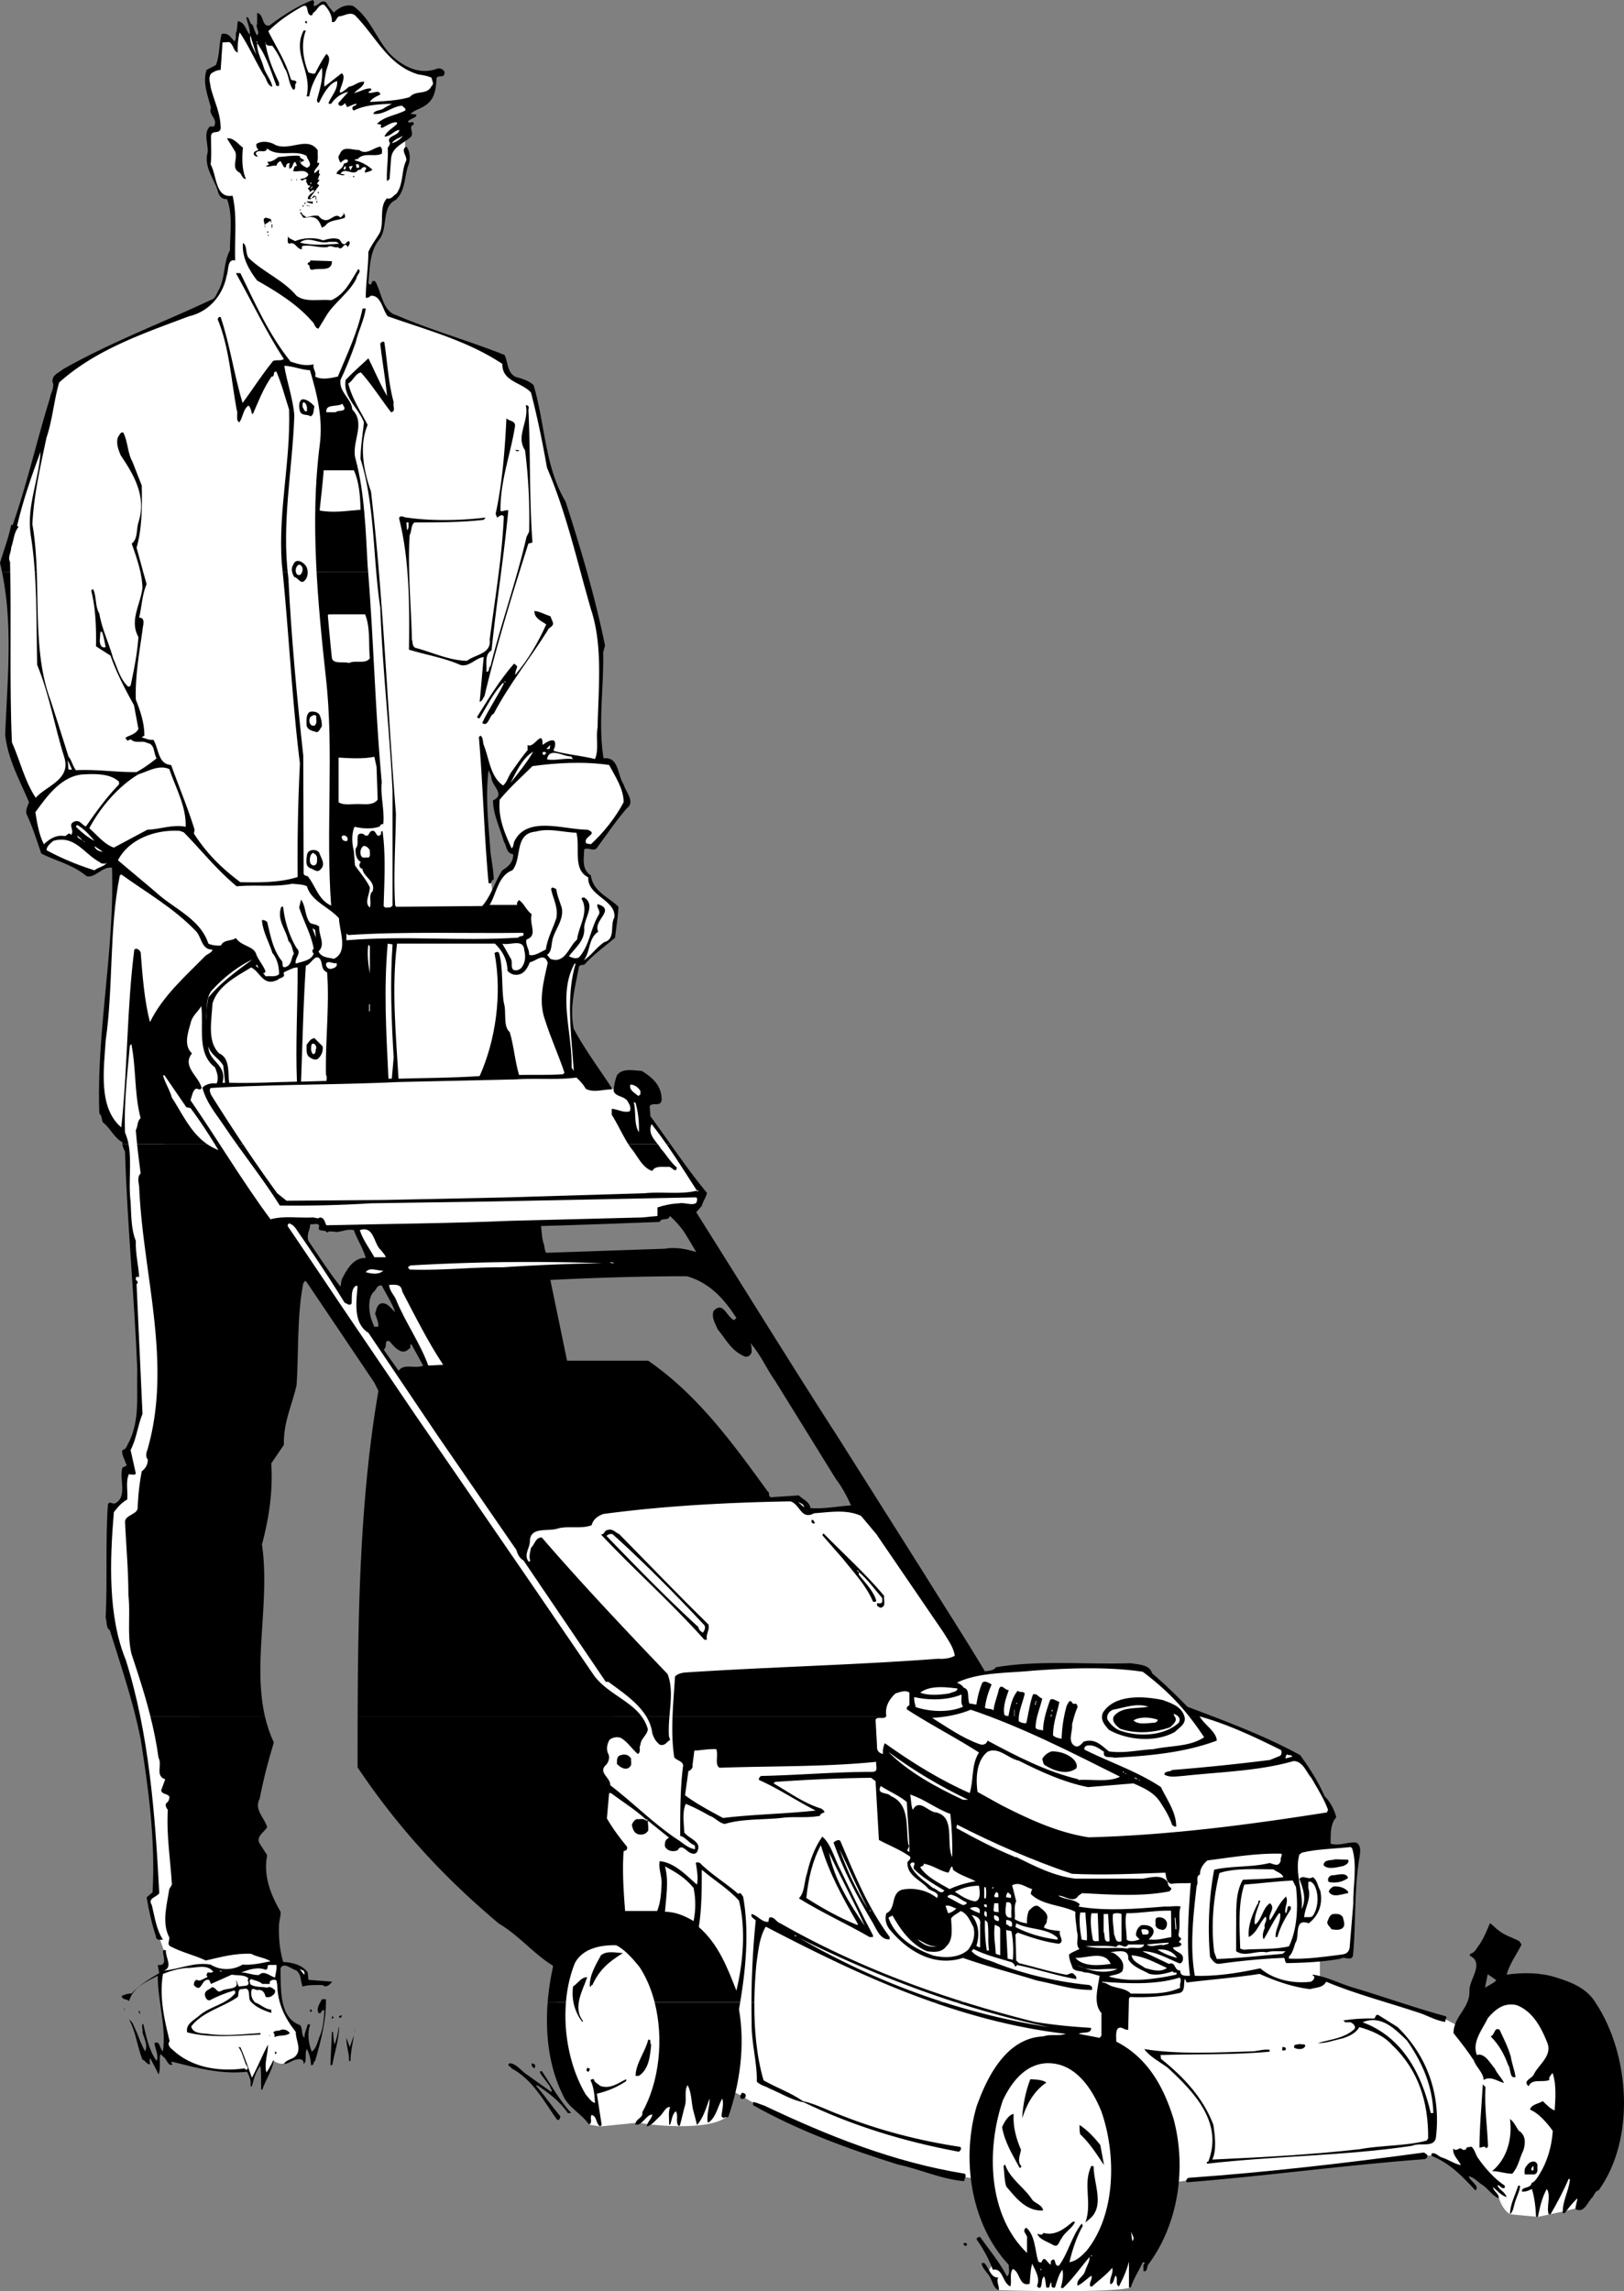 <svg xmlns="http://www.w3.org/2000/svg" width="340.424" height="480.296"><rect width="100%" height="100%" fill="#808080" stroke="none"/><path fill="#fff" d="m103.285 187.422-.867-6.5-.758-11.594-.324-9.422 1.082.867 1.406 3.141 1.41 1.734-1.191 2.707.973 4.985 1.52 4.222 1.624 1.301.758-3.25 2.383-1.84h6.715l3.687.54.649 3.25 2.707-.434 5.308-7.04 1.086-2.925-2.82-6.39-2.598-1.301-.543-2.493.324-14.515-.105-7.586-.758-5.848-3.36-12.027-3.902-12.457-2.597-6.5-1.735-8.344-1.843-8.45-4.657-2.491-2.273-4.332-7.367-2.817-9.535-3.36-6.5-2.491-1.84-4.114-2.383-.761.078-2.489.652-5.363.973-2.437 1.465-2.114.73-5.527 2.68-2.11 1.14-3.574.891-3.984-.648-2.355V28.66l-.324-3.578 2.03-3.816 4.063-2.602.489-2.926-2.844-.484-3.984-1.465-2.922-2.516-3.25-4.066-4.31-5.277-3.574 1.297-.895-.567L68.348.871l-.895-.324-2.113 1.707L64.527.87l-1.136.242-2.844 1.707-4.793 3.25-1.137-1.46-.652 3.898-.973-1.461-1.058.812-1.38-2.113-.652.813-.57 3.25-1.95-1.786-.812.16-.406 2.114-.648 4.062-1.95.73-.082 2.196 1.95 6.254.324 3.332-2.113.977.164 4.793.246 2.597.89 2.442.653 1.867 1.379 1.785 1.464.246.407 12.024-1.141 1.3-.648 3.168-1.137 3.25-1.137 1.625-3.82 2.278-9.262 3.574-8.531 3.656-7.965 4.55-3.652 3.009-.164 3.41-3.008 9.508-1.219 3.332-2.52 8.61-2.03 6.987-1.786 6.582 1.055 7.961.164 7.72-.164 10.073.164 10.727 1.625 6.418 3.41 7.23-.648 2.926 2.437 6.664 3.25 1.785 6.988 3.25 4.223-2.273 4.875 3.25 5.852 4.55 5.687 4.387 3.574 4.551 2.762 2.113 10.293 11.809 39.867-4.984 6.281-14.735-.43-2.058 1.192-2.383M33.164 405.578l1.383 3.82v2.68l-1.164 1.563.187 3.476.246 3.086.891 6.824.813 4.309 5.285 1.625 2.922.73 3.656.489 4.633-.164.242.73.488 1.383.895-1.95 1.054-1.949.813 3.25 1.058-1.87.649-1.708s1.383 1.141 2.601.57a53.214 53.214 0 0 0 2.68-1.378l1.383-2.848-1.465-2.273-1.707-2.52-1.543-2.68-.894-4.632-.079-5.2-4.957-11.62-13.324-45.743 5.848-38.836-.73-36.156-13.731-50.621-2.68-10.317-1.707.649-.328 3.574-.16 3.25-.164 3.496-.649 7.797 1.055 5.61.652 15.921.813 9.184.488 10.156.485 9.02.164 9.586-.813 3.414-1.871 5.199 1.059 3.492-1.461.57-.246 5.77-2.68 1.95-.406 9.179.16 14.95 4.062 12.026 3.25 14.95 1.465 10.804.813 14.953-.407 3.739-1.218 1.054 1.46 5.528.731 2.11m176.188 74.519s23.109.707 27.691-.547l1.008-5.262-3.36-6.61-25.671-.648 2.921 7.801-.757 3.031-2.059-2.707-1.297-.11-.762 1.302 1.41 1.734.876 2.016m107.175-15.914 5.848.546 5.648-1.218 2.598-.653 1.625-11.21.813-9.915-7.313-24.21-14.625 1.46-5.2 5.852-4.386-2.277-12.351-3.575-9.262-3.25-3.25-.972v-4.227l3.086-17.226-4.711-9.422-33.313-6.828-44.199-13.16-40.95-13-53.952 17.222 14.953 42.902-1.625 16.25 4.223 11.375 1.949 4.551 1.34 2.188 2.34.39 7.859-.793 2.277.325s12.078 1.57 16.25-1.461l.16-4.711.813-.977 2.437 1.3 3.575 2.114 7.476 3.41 9.586 4.063 9.262 3.09 8.453 2.761 8.125 1.461 3.086.489 39.812.812 5.524-.812 12.351-1.137 10.075-1.137 12.187-1.14 13.164-1.461 2.113-.164 5.2 2.601 5.363 1.137.488 2.113 1.297 1.79 1.441 1.378"/><path d="m311.57 415.29-.285 1.42c.469-.39 2.121-1.081 2.356-1.624l-1.79-1.219-.28 1.422-2.716-.93c.668-1.64 1.247-3.535-.832-4.386.157-.078.157-.235.157-.391 1.015-.23 1.328-1.168 1.949-1.95.937-1.402 1.562-2.964 2.184-4.445.546.235 1.093 1.016 1.718 1.407 1.246 1.09 2.965 1.558 4.446 2.34l.468.699c-1.015 2.105-2.496 3.98-3.12 6.32 3.355-.469 7.019-.469 10.218.543 3.273 1.016 6.629 2.266 8.5 5.461 7.098 10.766 8.348 28.473.547 39.234-.625.079-.934.86-1.246 1.407-1.016.855-1.719 3.507-3.59 2.496 0-.781.39-1.64.39-2.266-1.015 1.016-1.792 1.953-2.652 3.121h-.39c-.157-2.418 1.25-4.601 1.484-7.02l-.234-.234c-1.094 2.575-2.418 5.07-3.825 7.489h-.39c-.543-1.559.547-3.82-.387-5.305-1.016 1.719-1.484 3.98-1.875 5.851h-.387c-.078-2.027-.312-3.98-.86-5.851-.624.312-1.25.625-2.105.547-.156-1.09 1.872-.547 2.028-1.793.781-.313 1.168-1.094 1.636-1.797 1.641-2.649 2.575-5.77 2.81-9.125-1.169-1.637-2.966-3.742-4.759-4.445.157-1.09 1.793-1.246 2.653-1.793.703.625 1.48 1.558 2.496 1.949.156-2.496.39-5.383-.39-7.723l-.157-.078c-.156.469-.781.703-.547 1.406-1.402.621-3.664-.39-4.367 1.325-1.403-1.247.86-1.559 1.172-2.653 1.09-2.027 3.976-3.898 2.652-6.707-1.25-3.12-3.043-6.394-6.32-7.644-2.653-.625-4.446.859-6.004 2.652-1.172 2.418-3.434 5.07-2.34 7.8 1.637-.546 2.883 1.872 3.742 2.81.469 1.09 1.48 2.027 1.95 3.038-1.247-.234-2.731-1.558-4.29-.62 0-1.485-1.558-2.653-2.027-4.06-1.328-2.027-2.73-3.82-4.29-5.769.079-3.668 3.587-5.226 3.352-9.05 0-.754.477-1.938.832-2.79l2.715.93"/><path fill="#fff" d="m130.043 228.48-2.816-.324-7.368-3.793-17.984.325-29.898 1.3-22.75 1.301-5.961.324.867 3.14 5.527 7.911 4.875 7.258 3.899 5.308.867.868 15.707-.22 16.469-.214 18.308-.434 18.848-.324 14.734-.543 3.899-.11-3.79-5.737-4.007-5.743-4.008-5.203-5.418-5.09"/><path d="M7.707 119.926c-.121-3.422-.352-6.793-.922-10.024.313-6.316 1.715-12.246 2.965-18.172 1.246-3.667 1.559-7.8 2.648-11.542C20.121 73.242 30.105 69.89 39.621 66.3c4.137-.938 7.102-4.367 7.879-8.5.469-1.094.078-3.59 1.797-3.2-.16-4.523.465-9.359-.547-13.574-3.668.625-3.277-4.289-4.602-6.55.23-1.715.079-3.977.079-6.004.23-1.328 1.793-.235 2.027-1.563 0-3.2-1.406-5.77-2.106-8.656-.078-.938-.546-1.875.079-2.809.543-.39 1.246-.78 2.027-.78l.39-5.77 1.403-.079c.937.543.86 1.95 1.793 2.184a14.875 14.875 0 0 1 .39-4.215c1.872 2.73 3.278 6.008 5.07 8.973.626.777.704 2.183 1.794 2.418-.309-1.485-1.324-2.574-1.793-3.98-.469-1.716-1.48-3.352-1.403-5.145 1.95 2.726 2.887 5.847 4.055 8.969h.547v-.704c-1.328-2.73-2.496-5.617-2.887-8.5 0 .079.157.079.078.235.079.62 1.012.543 1.403.543 1.094 1.484 1.875 3.043 2.496 4.601 1.015 1.407.86 3.356 1.87 4.606.782-.078.083-1.094.704-1.485-.234-.78-1.012-.156-1.246-.859-1.016-3.586-3.043-6.629-4.68-9.906 2.184-2.184 4.446-3.664 7.02-5.145 1.637-.86.781 1.324 1.793 1.793.469.078.469-.156.547-.469.937-.546 1.09-1.714 2.261-1.792.86.78 1.793 2.183 1.715 3.664.86.234.86-.856 1.485-1.168 1.168-.078 2.261-1.016 3.351-.235 4.524 4.602 6.863 10.453 13.262 12.403 1.012.156 1.95.312 2.808.703 0 .543.625 1.246 0 1.715-1.015 2.027-3.277.78-4.601 2.34-2.574.78-5.695.859-8.348 1.011.469-.777 1.403-1.168 2.184-1.558-.156-1.168-1.715-.079-2.496-.391.156-.469.781-.313.547-.856-1.172-.156-2.418.778-3.434.856.625-.777 1.797-1.09 2.031-2.262-1.25-.156-2.031.86-3.199 1.016-4.293 3.664.156-1.95-1.562-2.809l-3.586 2.809c-.157-1.016.156-2.106.312-3.121.235-1.168 1.324-2.965.078-3.742-.781 1.09-1.64 2.648-2.34 4.054-.468.235-.937-.078-1.406-.156-1.09-2.574-1.637-6.086-.543-8.813h-.469c-2.496 4.915 1.872 8.579.622 13.805h.546c.391-2.183 1.407-4.21 2.653-6.008.312 2.34-.469 4.606-1.016 6.711 0 .313.082.778.469.543.781-1.636 2.11-4.054 3.746-4.445.156 1.871-1.25 3.121-1.797 4.601.078.313.313.079.547.157.937-1.403 2.34-2.262 3.59-2.496l-1.95 2.183c-.234.235-.078.625.157.703.465.157.933-.312 1.09-.547l.468.86c.625-.235 1.48-.703 1.95-.703 0 .39-.47.39-.703.547-.23.234-.23.703.156.859 2.34-1.172 5.304-1.328 7.957-1.406-.547.312-1.012.547-1.559.86-.703.624-2.027.39-2.34 1.245 2.184.313 3.899-1.558 6.082-1.715.235.391.86.547.625 1.016-1.949 1.012-4.445 1.246-5.93 2.809l.86.152c0 .156.078.312-.156.39l.312.313c1.094-.469 2.106-1.324 3.2-1.168v.313c-.938.933-2.106 1.48-2.653 2.648 1.324 0 1.871-1.168 3.117-1.402 0 1.25-2.57 1.172-2.105 2.496.39.312-.078.937-.313 1.25.157 2.418-.308 4.91-.152 7.02l.543-.47.313-4.289c.234-2.496 2.652-3.12 4.21-4.605.626-.855-.699-2.105.547-2.496 0-1.09-.777-.074-1.246-.621.469-.703 1.95-.781 1.793-1.485l-1.246-.156c1.168-1.012 2.649-1.168 3.742-2.262 1.407-1.246 1.637-3.195 1.715-5.148.313-.855 1.328-.078 1.64-.855 0-.235.157-.547-.077-.704-.313-.546-1.172-.703-1.72-.39-3.585 1.172-6.784-.621-9.202-2.809-3.2-3.195-4.29-7.719-8.113-10.449-1.56-.39-2.961.313-4.055 1.402-.625-.78-1.094-1.246-1.559-2.105-1.094-.86-1.64.781-2.652.703.078-.234-.078-.547.156-.703L65.598 0c-3.121 1.168-6.477 3.355-9.047 5.305-1.719.547-1.172-2.418-2.653-2.575v2.262c-.39.938.7 1.637 0 2.418-.546-.703-.625-1.558-1.015-2.262-.703-.234-.469-1.558-1.246-1.558.234 1.402.855 2.34.699 3.664-.777-.856-1.012-2.652-2.496-2.809l-.235 2.106c-.386.625.079 1.562-.468 2.11-.778-.782-1.168-1.798-2.649-1.563-.625 2.105-.39 4.523-1.25 6.554l-1.949 1.012c-.86 2.809.313 5.461.938 7.957-.625 1.48 1.558 2.262.62 3.899-.39.078-.777-.157-1.011.156-1.172 1.484-.156 3.512-.313 5.304-.859 3.2 1.559 5.696 2.262 8.504.313.778.86 1.325 1.793 1.246 1.25 3.2.625 7.254.625 10.766-1.402 2.418-.937 5.848-2.418 8.422-.39.703-.703 1.793-1.558 1.95-10.297 4.839-21.063 8.894-30.97 14.507-.933.781-2.339 1.172-2.26 2.652.546 1.094-.392 2.344-.548 3.512-2.73 8.738-4.758 17.863-7.797 26.52H2.34c-.547 2.73-1.563 5.304-2.34 7.957.152.636.297 1.273.426 1.91h7.281"/><path d="M30.023 119.926c-.464-1.688-.933-3.399-1.398-5.11 1.168-3.976 1.168-8.656 1.094-13.023l-1.953-4.992c-1.09-1.95-.934-4.29-1.95-6.164-.625-.078-.78.625-1.09 1.015-.468 1.325.153 2.73.544 3.743 2.73 4.058 5.539 8.66 3.746 14.12-.47 1.481-.079 3.43-1.407 4.446.672 1.91 1.38 3.894 1.825 5.965h.59m47.152 0c-.04-.453-.074-.91-.114-1.363-.39-7.02-.624-15.211-2.496-22.231-1.09-3.434 2.262-7.488-.699-10.453-.234-2.418-2.808-3.586-2.496-6.238 1.246-2.575 2.262-5.227 3.195-7.88.547-2.417 1.797-4.757 2.106-7.097-.234.078-.543-.156-.7.156-1.093 5.07-3.199 9.36-5.148 14.118-1.484.312-3.355.78-4.758 0 .309-1.012-.625-1.715-.312-2.575-1.715.469-3.356-.078-4.836-.547-4.602-5.773-7.41-12.168-10.531-18.562h-.938c3.356 6.008 6.399 12.402 10.063 18.02-.778.464-1.403.074-2.262.386-2.574 3.2-4.21 5.852-6.395 8.817-1.792-5.93-2.652-12.168-4.601-18.02-.469-.078-.469.156-.625.469 2.418 5.851 2.809 12.558 3.976 18.953.391.781-.308 2.184.547 2.652.782-.933.782-2.808 1.95-3.508.468.465.546 1.09.703 1.715h.234c1.168-2.652 2.184-5.383 3.898-7.8.86.078.079-1.168 1.016-1.012 1.094 2.57 1.793 5.3 2.652 7.953.313 11-2.261 20.828-1.558 31.98l.21 2.067h17.919"/><path d="M79.43 119.926a539.4 539.4 0 0 0-1.664-16.887c-1.48-4.133-2.575-9.594-.704-13.96-1.402-2.731-3.273-5.54-4.054-8.661 1.012-.625 1.558-2.184 2.652-2.34 2.418 2.73 4.211 5.617 6.317 8.348 1.093-.235.312-1.246.546-2.106-1.093-3.976-1.328-8.347-1.949-12.558-.234-.313-.781 0-.86.312.391 3.664 1.095 7.332 1.407 10.918-1.484-2.574-2.574-5.222-3.902-7.879-1.559 1.485-3.2 2.887-4.758 4.528-.625 3.586 2.73 5.925 3.824 8.89-.234 2.574-.703 5.07-.703 7.723 2.32 7.375 2.598 15.613 3.29 23.672h.558m43.629 0c-1.395-4.965-2.918-9.883-4.5-14.781-4.368-7.254-4.29-16.301-6.707-24.415-1.016-.937-2.34-1.324-3.747-1.714-1.87-.938-1.558-3.043-2.34-4.602-7.41-2.965-15.285-5.148-22.695-8.348-2.652-.703-3.043-4.289-4.136-6.55-.075-.313-.387-.703-.7-.625-.39.156-.234.547-.468.703-.235.156-.391-.078-.547-.235.312-3.199.234-6.55 2.261-9.125 1.95-2.418.391-6.945 3.512-8.347 2.106-2.028 1.715-5.07 2.73-7.567.313-1.168.235-2.652-.546-3.586-1.25.7.078 1.793 0 2.883-1.094 2.188-.547 4.992-2.106 7.024-.625.308-1.015 1.246-1.949.933-1.719 1.793-.547 4.992-1.484 7.176-.856 1.484-1.715 2.496-2.418 4.059 0 3.273-.547 6.472-.547 9.593.39.078.703-.078 1.016-.39 2.183-.235 2.496 2.965 3.585 4.289 8.192 2.887 16.774 5.148 24.028 9.984-.078 3.742 4.054 3.824 6.004 6.008 1.328 5.148 2.418 10.371 3.355 15.754 3.008 7.004 5.031 14.433 7.05 21.879h1.349m-122.633 0c2.32 11.238 1.11 22.613.664 34.125.547 5.07 3.043 9.52 4.992 14.12-.234.778-.703 1.403-.547 2.419 1.25 2.652 2.184 5.613 3.121 8.344 3.121 1.562 6.63 2.34 9.516 4.757 1.871.391 3.277-2.105 5.305-1.793.546 17.551-3.278 34.086-2.653 51.559.547.39.469 1.168.703 1.793 1.559 1.172 2.34 3.2 4.133 4.215a1.868 1.868 0 0 0-.004.39h1.285a10.972 10.972 0 0 0-.734-2.417c-.234-6.165.469-12.247 1.016-18.254l.308-.313c1.016 4.992.625 10.61 1.953 15.524-.78.699-.546 1.714-1.015 2.496.074 1 .164 1.984.27 2.964h22.19a409.427 409.427 0 0 1-6.702-10.375c-.079-.39-.547-1.015 0-1.406 13.257-.781 26.128-.625 39.312-1.246l24.566-.547c4.137-.312 8.66.157 12.72-.39.698.625 1.48 1.484 1.948 2.34 1.637.937 3.82.078 5.457.156v-.313c-2.574-3.976-5.69-8.113-7.957-12.402-.933-4.524.317-8.813 1.094-13.024.235-.39.703-.39 1.094-.39 1.793-2.028 4.289-3.824 6.473-5.695.234-2.184.625-4.368.703-6.473-2.106-2.106-5.305-3.121-5.774-6.555-1.949-1.324-1.48-3.351-1.402-5.457.781-.625 2.184.7 2.809-.547 1.87-2.496 4.132-5.851 6.16-8.113 1.793-1.324-.313-3.43-.703-4.992-1.325-1.871-.934-5.848-4.211-5.457-1.172-7.258.078-14.899-.078-22.235l.39-1.402c-1.066-5.207-2.348-10.332-3.77-15.406h-1.347a474.448 474.448 0 0 0 2.152 7.762c2.575 7.722 1.559 16.613 1.407 24.804-.391 2.106.308 4.68-.547 6.63-2.809-.704-5.852-.935-8.66-1.716.078-.156-.075-.469.156-.547.156-.464.312-1.324-.156-1.636-.778-.157-1.637.468-2.34.937.078-3.59-1.871.934-3.121 0v1.09c-1.247 1.484-2.184 2.887-3.352 4.523-.703.938-.937 2.184-1.793 2.887-2.652-1.793-2.887-5.539-4.059-8.5-.234-.625-.078-1.562-.699-1.953l-.312.313c.855 10.062 1.09 20.437 2.027 30.578.856.39.39-.703 1.09-.703-.078-2.028-.465-3.977-.7-5.852-.39-5.77-1.093-11.23-.39-17.082.234.547.547 1.094.625 1.719.152 1.636 2.961 3.43.309 4.601 0 2.965 1.484 5.774 2.265 8.656.621.86.465 2.418 1.95 2.653.078 1.64-1.016 2.574-2.262 3.355-1.64 2.496-2.262 5.227-4.215 7.489l-18.016.156-.234-.235c-.39-6.476.078-12.714.156-19.265-1.344-16.856-2.16-33.883-3.562-50.664h-.559c.219 2.511.473 5.004.844 7.449.469 13.027 1.95 25.508 2.574 38.457v24.023l-.469.391c-.465-.078-1.09.234-1.402-.312.156-5.149.469-10.766-.234-15.758-.079.078-.157.156-.313.156v.547c-1.012 1.094-.937-.86-1.793-.703-.547 0-.625.625-1.016 1.015-.312-.078-.624.078-.777-.312-2.265-.703-.703 1.95-1.719 2.965-.156 1.168.157 2.34 1.094 2.886-.469.31-.469 1.247.313 1.403.234 1.793 2.886 2.574 2.105 4.758-.86.625-.156 2.34-.547 3.355-1.246-.937 0-2.809 0-4.215-.781-1.636-1.949-2.96-3.12-4.601l-.235-3.04c-.387-1.484-.543-3.59.156-5.07 1.563.387 3.746.543 5.305-.078.078-.312.312-.547.703-.469.312-2.886-.625-5.851-.313-8.816-1.363-14.672-1.695-29.422-2.851-44.031H59.258c1.332 13.375 1.976 26.93 3.61 40.133a397.563 397.563 0 0 0-.47 23.789c-3.664 1.172-7.8 1.172-12.011 1.093-4.055-3.043-7.098-6.086-9.75-10.218l.156-.782c-1.48-4.757-3.277-8.968-4.914-13.57-2.809-.156-2.574-3.512-3.746-5.305-.934.157-1.637-.312-2.414-.468.152-.235.386-.235.543-.39 0-2.728-.856-5.145-1.793-7.567-.157-4.754.703-9.75 1.402-14.508 0-.778.781-2.653-.7-2.653.548-2.34.622-4.835 1.56-7.019-.235-.836-.473-1.684-.708-2.535h-.59c.227 1.054.387 2.133.438 3.238-.387 3.586-2.808 6.863-.855 10.375-.235 3.508-.938 6.863-1.641 10.215l-.465.234c-1.719-1.558-2.262-3.898-3.2-6.004-.858-3.12-2.339-6.086-2.886-9.359-.937-1.562-.547-3.59-1.324-5.148l-.39.312c.933 3.586 1.09 7.797 1.011 11.7l3.043 1.949c1.25 3.59 3.043 7.02 4.914 10.375l.938 4.992c-.547 1.093-1.641 1.246-2.653 1.793-.078.312.157.39.313.625.312.078.465-.313.855-.157.86.86 2.34.079 3.356.704 1.636.23 1.246 2.105 1.949 3.199-1.48 1.168-2.652 2.027-4.211 2.883-4.133.078-8.348-.622-12.715-.391-.703-.934-.855-2.027-1.558-2.883a2047.82 2047.82 0 0 0-3.747-11.777c-3.07-8.082-2.574-17.653-2.898-26.875H.426m140.109 119.929c-1.402-1.98-2.797-3.957-4.191-5.851l-.156-2.106c.625-.937 2.261.23 2.496-1.25.078-3.039-1.95-4.836-4.211-6.16-1.871-.078-3.977-.625-5.149.938a11.076 11.076 0 0 0-.703 3.273c.39 1.168 1.875 1.012 2.809 1.95.39.703 1.015 1.48.547 2.34-1.403.312-2.497-.466-3.747-.544v1.246c1.227 1.907 2.211 4.168 3.48 6.164h6.157c-.922-1.18-2.027-2.43-1.289-4.214a90.288 90.288 0 0 1 3.117 4.214h.84"/><path d="M25.656 239.855c.043.547.297 1.051.551 1.56.469 15.21 1.95 30.495 2.574 45.628-.156 5.617.547 10.531-1.718 15.21-.465.626-.465 1.563-1.403 1.716-.234.937.469 1.875.703 2.808.547.547-.39.703-.703.86-.703 2.574 1.094 6.082-1.48 7.488-.625.313-1.25-.625-1.563.313-.543 7.562-.078 16.066-.469 23.71.313.704 0 2.106.86 2.575 2.34 7.488 4.914 14.976 6.476 22.855 1.637 10.371 3.118 21.215 2.496 32.133-.468.316-.78.703-1.25 1.016.47 2.808 1.094 5.539 1.95 8.191 0 .937 1.093.703 1.484.703-1.406-2.105-1.719-4.762-2.34-7.254-.937-1.484.934-1.562 1.559-2.496-.86-16.695-2.184-33.621-7.02-48.91-3.746-9.125-3.355-20.668-2.496-30.965.86-1.09 1.559-1.95 2.809-2.652.156-1.793-.39-3.82.387-5.383l.16.156c.386-.078 1.011.235 1.246-.23-.39-1.64-.703-3.278-1.094-4.918 1.25-2.34 1.484-5.149 2.496-7.567-.387-8.89-.855-18.172-1.246-27.218.469-.235.156-.704-.156-.86.078-.234-.078-.547.156-.703.156 0 .156.547.156.156l.078-.156c.157 0 .235.078.313.156-.156-2.73-.781-4.757-.703-7.644-1.016-2.496-.938-5.457-1.094-8.266-.508-3.832.285-8.23-.434-12.012h-1.285"/><path d="M31.516 359.781c.718 2.848 1.312 5.742 1.71 8.696.86 1.558-.78 3.746 1.403 4.523-.309.781-.543 1.563-.856 2.34.235.86 1.247.625 1.715 1.25.078.62-.234 1.172-.625 1.402-.308.469 0 1.016.313 1.406-.313 5.301.547 10.45.86 15.676l-.548.938c-.468 3.117-1.558 6.785-.156 9.828.547.703-.547 1.637.39 2.183 2.34 1.25 5.15 1.872 7.41 2.965 3.122-.703 6.087-1.558 9.516-1.406 1.25.703 2.809.781 4.055 1.563-1.871.39-3.898.855-5.848.703-2.105 1.246-4.68 1.246-6.707 0-3.355-.625-6.632 1.011-9.828 1.246 2.028-.625.309-2.809.465-4.211-.308-.156-.465-.156-.62.156 0 1.168 1.01 3.117-1.095 2.887l.313 1.715c-2.184 1.246-4.133 2.496-5.852 4.289-.62-.078-1.402.234-2.027.468.078.856 1.094.625 1.558 1.09.782-2.883 3.668-4.054 6.008-5.3 0 5.457 1.793 10.449 1.094 15.832-.781-.547-.547-2.34-1.797-1.715.156 1.246.938 2.418.469 3.742-1.559-2.106-2.184-5.07-2.809-7.8-.543.312 0 1.171-.156 1.796.313 1.246 1.172 2.652.547 3.977-.781-1.325-1.246-2.73-1.793-4.055-.469-.86-.703-2.106-1.563-2.574 1.407 2.496 1.72 5.691 2.81 8.421.546 0 .858 1.016 1.562.938 0-.39-.157-.938.078-1.25.62 1.25 1.168 2.11 1.715 3.355.546-1.168.078-2.964.39-4.289l.547.547c.777.387 1.09 2.262 2.027 1.637-.156-.156-.468-.39-.156-.547 5.07 1.25 10.297 2.73 15.758 2.106.465.937.934 1.875.7 3.043h.312c.39-1.48.78-3.122 1.793-4.29.234 1.56.078 3.508.156 4.993h.234c.703-2.106 2.184-4.137 2.418-6.242-.468.78-1.011 1.875-1.558 2.652-.547-2.027.39-3.977.312-5.848-1.172 2.262-2.183 4.758-3.355 6.942-.782-2.106-1.48-4.29-2.418-6.399h-.39c.702.86.937 2.11 1.405 3.2 0 .546 1.09 1.25.157 1.558l-.313-.309c-5.695.778-11.234-.312-15.055-3.902-.625-.469-1.171-1.168-.625-1.793-1.011-4.133-2.261-9.203-1.402-14.117 1.559-.625 3.195-1.094 4.914-1.25 1.95.078 4.29-.934 5.613.781-.312.313-.777.156-1.168.156-.078.313-.468.625 0 .86l-.234.23c-.625.156-1.406.938-1.95.469-.546 0-.702.625-.702 1.094 1.715 1.949 1.48-1.485 3.199-1.094l.39.86 4.368-1.95c1.011.234 2.574-.078 3.508.777-.157.079-.157.313-.157.47.703 1.405-1.09 1.015-1.793 1.25-.468-.313-.312-1.095-.703-1.25.938 2.027-1.949 1.484-2.96 2.105-1.094.703-1.173-.856-2.11-.7-.465.543-1.637.622-1.402 1.793.156.47.39 1.012 1.015.934 1.559-.855 3.352-1.559 4.992-2.027.387-.078.313.312.313.547-1.875 2.34-5.227 2.73-7.414 4.601-1.09 1.016-3.04 1.793-2.649 3.59 4.602 1.246 10.45.7 15.364.469v-.313c-3.664.235-7.567.7-11.153.156-1.328-.078-3.12-.156-3.355-1.562 2.418-3.117 6.633-3.977 9.75-6.16.312-.547-.156-1.797 1.015-1.64 1.95-.622 1.016 1.718 1.637 2.495 1.094 1.328 2.809 1.953 4.367 2.496v-.699c-1.324-.078-2.183-1.094-3.351-1.484-.703-.621-1.094-1.793-.703-2.809.547-.156.86.313 1.402.156.938-.078 1.328.782 1.484 1.485.86.156 1.168-.078 1.715-.547.235-.234.469-.86 0-1.094-.39-.308-.933-.62-1.402-.308-1.016-.235-2.496 0-3.512-.704-.078-.312-.39-.859.156-1.093.782.312 1.793.468 2.34 1.015h1.563v-.468c.234-.313.933-.625 1.402-.235l.156.781c.079 3.977 1.559 7.02 3.899 9.985-.078 1.715 1.484 3.82-.313 5.305-.699.464-1.793.62-2.183 1.402.86 0 1.562-.625 2.34-.86.78-.234 1.875-.312 1.796.86.856-.547.079-2.262.7-3.121.547 1.015.78 2.183.859 3.355.703.156.39-.781.86-.86 1.167-4.132 2.34-8.421 2.261-12.944h-.86c-.312.777-1.245 1.793-.702 2.882.703.391.468-.855 1.25-.543-.157 1.715-.235 3.82-1.016 5.457-.387 1.016-.7 2.575-1.637 3.2-.703-1.637-1.015-3.977-.312-5.696h-.547c-.234.938-.7 1.797-.7 2.809-.702-.625-.312-1.871-.859-2.652-4.445-1.559-4.054-7.41-4.133-11.934.622-1.402 2.262.156 3.352.469 1.016.86.781 2.027 1.25 3.355 1.246-.39 2.73-.312 4.211-.312.781.699 1.559-.157 2.027-.703l-4.992-.391-.156-1.559c-1.09-1.558-3.195-2.105-5.149-2.183-.699-2.496-1.011-5.149-.855-8.035.078-.782.39-1.715.313-2.496-2.028-3.508-3.668-7.489-2.81-11.856l-1.562-2.418c-.855-1.484.938-2.418 1.563-3.433-.547-2.028-2.809-3.665-1.563-6.004.782-4.059 1.797-7.957 2.965-11.782-.84-1.777-1.445-3.613-1.879-5.496H31.516m83.284 59.961c-.523 6.66.274 13.434 3.055 19.168 1.172 2.965 3.903 3.98 5.618 6.477.859-.469.078-1.328.547-2.028 1.171.309.859 1.871 1.793 2.418l.312-.312-1.012-6.555c2.34-.543 4.29-1.402 6.16-2.648v-.39c-1.402.62-3.273 2.183-5.46 1.401-.47-.468-1.247-.703-1.325-1.402-.312-.078-.547 0-.703.234.703 1.403.86 3.274.938 4.758-.86-.234-1.407-1.25-1.95-1.797-3.175-5.359-4.699-12.566-4.14-19.324H114.8m22.427 0c1.957 7.66.984 16.715-2.598 23.07.312 1.168-1.563 1.403-1.406 2.575 1.406.312 2.265-2.184 3.511-2.106-.078.934-1.246 1.715-1.093 2.496 1.093-.312 1.949-1.484 2.808-2.261.469-.391 1.172-2.032 2.028-1.797-.465 1.015-.153 2.574-.23 3.668h.23c.39-1.016.39-2.106 1.171-2.809.625.86-.078 2.184.547 3.043h.313c.387-1.406.699-2.887 1.09-4.293.39-1.324-.235-3.117.547-4.21.78 1.484.78 3.355 1.093 4.991.309 1.172.621 2.262.856 3.356 1.328-1.406 1.949-3.668 2.652-5.54.078 1.56-.703 3.356-.39 4.993h.234c1.558-1.172 1.87-3.356 2.808-4.992.391 1.094-.078 2.496-.156 3.742l.469.39c.156-.39.625-.156.934-.234 2.418-6.863 3.59-14.894 2.265-22.617.086-.484.168-.973.25-1.465h-17.933m20.296 0c-.008 1.395.008 2.79.036 4.196-.078 4.367 1.171 8.343 1.093 12.476.86.781 1.715.86 2.653 1.406 2.418 1.012 4.758 2.496 7.175 2.887 10.141 4.914 21.137 8.266 32.528 10.371.308-.23.625-.621.308-1.012-8.812-1.328-17.156-3.511-25.191-6.707-2.574-.937-5.227-2.34-7.8-2.886-2.731-1.871-5.54-2.809-8.27-4.368-1.465-5.035-1.98-10.699-1.926-16.363h-.606"/><path d="M195.613 419.742c8.922 3.13 18.149 5.492 27.782 6.613-1.407.543-3.278 0-4.68.543-7.8.313-11.86 8.582-14.043 14.82-3.2 11.235-1.09 24.65 6.789 33.075-.078.625.387 1.871-.39 2.418-1.485-2.887-3.669-5.54-5.618-8.27h-.234c-.313.157-.547.157-.469.547 1.406 2.028 2.496 3.98 3.355 6.317 2.184-.387 1.95 2.652 3.665 3.511.39-.937-.23-2.73.546-3.664 1.563.621 1.25 3.743 3.512 3.118.152-1.403.152-2.883.547-4.211.621 1.402 1.715 2.964 1.012 4.601.078.313.312.547.703.39.469-.702.078-1.714.781-2.34.309.704.309 1.56.465 2.34h.547c.156-.312.234-.702.39-1.093.235.156.079.547.157.86.156.234.39.312.703.234.465-1.25.699-2.574 1.558-3.746.313 1.093 0 2.574-.312 3.746l.39.156c2.106-1.953 3.743-4.371 5.618-6.555.078.938-.625 1.953-.938 2.965-.312 1.172-1.949 1.719-1.558 3.043 1.011-.469 1.87-1.406 2.882-2.105.313.78-.543 1.324-.23 2.261h.387c1.484-1.402 2.808-2.261 4.215-3.898.312 1.168-.704 2.262-.391 3.43.781-.157.703-1.168 1.09-1.793.625.547-.156 1.793.703 2.261.86-1.636 1.637-3.355 2.105-5.226v5.46h.391c.547-1.87 1.715-3.51 2.496-5.304.156 0 .39 0 .469.156-.547.391-.235 1.094-.313 1.715.938.156.625-.933 1.016-1.402 6.16-8.27 8.11-19.969 5.3-30.5-2.027-6.55-5.3-12.79-12.011-16.223 0-.86-.156-1.87.234-2.652.782-.781 1.407.312 2.262.156 0 0 .098-4.004.137-5.754h-6.707c.105.844.383 1.621.957 2.242v4.758l-.39.469c-1.485-.313-2.888-.547-4.368-.856.855-.468 2.727.079 2.574-1.25-4.058-.234-7.957-.625-11.781-1.246a263.034 263.034 0 0 1-14.688-4.117h-6.617m94.867 0c2.372.735 4.754 1.465 7.094 2.242 1.793.625 3.586 1.641 5.38 1.875.077-.312 0-.703.312-.859-.078-.078-.157-.156-.157-.313-3.273-.886-6.507-1.906-9.734-2.945h-2.895m2.895 0c-3.309-1.062-6.605-2.152-9.922-3.137-2.808-.859-5.46-2.261-8.265-2.652v.235c.152 0 .234.078.308.156.078.543-.308.855-.7 1.09-3.823.468-7.956-.47-10.609-2.809-4.445.938-9.046 1.719-13.726 1.563-1.094-6.086-.313-12.793.387-18.88.468-.699-.309-2.027.703-2.34-.078-1.245.781-2.34 1.562-2.964 5.067-.625 10.215-1.559 15.52-1.402.156.546-.309.859-.156 1.402-.387 1.484-1.403.781-2.34.547-3.742.937-7.957.547-11.621 1.406-1.094 5.77-1.403 12.246-.86 18.328.547.625.86 1.406 1.875 1.406 4.446-.625 9.203-1.093 13.649-1.25.234.313.078.86.547 1.094 3.664-.078 7.722-.234 11.308-.937.86-.547 2.184.625 2.574-.625.625-6.473.235-13.805 1.328-20.36.153-1.09.543-2.804-.703-3.351-1.793-.157-3.433.781-5.304.234 0-2.027-.078-4.137 1.172-5.539-.391-1.637-1.407-3.434-2.422-4.367-1.403-3.2-3.118-5.852-5.145-8.66-5.918-3.235-12.125-5.75-18.39-8.149H74.969c-.012 3.59-.012 7.168-.012 10.723 8.426 12.558 18.02 23.012 29.64 32.762 4.133 2.418 7.255 6.316 11.31 8.812v.313a53.976 53.976 0 0 0-1.106 7.351h3.832c.238-2.875.851-5.672 1.875-8.207 1.64-3.12 5.46-3.824 8.66-3.746 1.871.938 3.668 3.043 4.914 4.602 1.414 2.164 2.457 4.671 3.145 7.351h17.933c1.184-7.11 1.918-14.949.606-22.172-.313-.308-.47-1.011-1.012-.543-2.574-2.265-5.54-3.98-8.113-6.554-.235 0-.625-.157-.782.078.235 1.406.547 3.199.235 4.523-2.262-1.949-4.68-4.601-7.801-4.914-.313 1.563.469 3.121.39 4.758-.078 2.027-.234 3.98-.933 5.695h-6.71c-.313-4.054-.622-8.344-.313-12.558.468-.078.859-.313.703-.934-1.48-1.797-2.965-3.746-4.211-5.93l.468-5.304h.387c2.5 1.875 5.149 3.511 7.414 5.617l-.156.156c-.39-.547-1.172-.234-1.797-.312-.62.156-.933.777-1.09 1.246.235.86.39 1.64 1.403 1.949.859.156 1.558-.074 2.027-.777.078-.782-.078-1.559-.078-2.106l4.45 3.586c-.782.39-.938.938-.86 1.875.625 1.012 1.715 1.09 2.652.777.856-1.636 1.95.47 2.965.625.543.235 1.09 0 1.246-.625.781-1.87-1.793-2.418-2.809-3.742-.078-1.949-.468-4.293.313-6.008 1.715.704 3.355 1.563 4.992 2.496 1.172.391 2.027 1.563 3.2 1.715 3.585-1.09 7.878-.855 11.777-1.246 2.808-.39 5.46.078 8.191-.469 0-.468.543-.546.856-.699.156-.39-.391-.547-.547-.781-3.664-1.094-6.942-3.512-10.059-5.305l.309-.312c6.632-.469 13.261-.781 20.125-.86l.937.704.703 12.324c2.184 1.172 4.602 2.105 6.551 3.512.156.468-.234.777-.547 1.09-.234 2.808 2.653 3.745 4.211 5.46.469.703 2.73.86 1.953 2.106-2.031-1.637-4.84-2.262-7.41-1.715-2.34.86-1.094 3.977-3.2 4.914-.39 1.324 0 2.652.86 3.586 3.742 4.45 9.203 7.723 15.211 5.773 5.067 1.793 10.293 3.121 15.52 4.758 3.746.703 7.566 2.028 11.543 1.95v-.465c0-.235-.309-.391-.543-.547-6.867-.703-13.418-2.184-19.578-4.602-1.72-.781-3.825-1.015-5.149-2.496l.387-.469c2.578 1.325 5.383 1.95 8.113 2.809.156.234.625.39.469.7.234.155.39.234.547-.153 4.21.855 8.344 2.262 12.402 2.96.156-.468-.156-.777-.39-.933-.547-.781-1.172.156-1.793 0-3.356-.625-6.555-1.64-9.829-2.418l-.546-.547-.157-5.46.469-.391c2.809 1.015 5.54 1.949 8.656 2.34 1.328-.543-.234-1.793.235-2.653-1.168-.156-2.34-.23-3.352-.699-.078-.625.7-.86.543-1.562.547-1.325-.7-2.106-1.637-2.887-.859-.547-1.48.312-2.105.86a6.096 6.096 0 0 0-.39 2.652c-.938-.079-1.794-.391-2.575-.86.156-1.246-.234-2.726.313-3.742-.313-1.172-.547-2.262-.86-3.356 1.563-.855 2.887.47 4.215.782-.156.312-.234.625-.312 1.015 2.417 2.418 6.394 2.262 9.359 3.743-.078 1.48.234 2.73.312 4.054.47 1.485-.39 2.887.547 3.746-.703.39-1.562.625-2.187 1.168 0 1.094.469 1.953.781 2.887.625.703 1.637.469 2.418.86 1.172 0 2.105.468 3.2.703-.212 1.644-.786 3.757-.567 5.554h6.707l.02-.797.234-.312c3.59.156 6.863-.078 10.062-.781 1.637-.157 1.094-1.95 1.403-2.965.312.156.156.547.468.703 5.07-.625 10.219-1.016 15.211-1.793 3.356 1.48 6.785 2.73 10.61 3.195 1.168-.387 2.652-.23 3.351-1.558 3.957 1.656 8.215 2.988 12.488 4.308h2.895"/><path d="M202.23 419.742c-13.437-4.203-26.386-9.554-38.664-16.555-.937-.312-1.324-1.562-2.34-1.167l-.156.855c-1.324.156-2.261-1.324-3.511-1.637-.23.621.312.856.859 1.324a177.098 177.098 0 0 0-.895 17.18h.606c.027-2.762.187-5.523.445-8.207.39-2.652.625-5.46 1.95-7.644 11.3 5.894 22.91 11.586 35.09 15.851h6.616m51.915-59.961c-1.747-.668-3.497-1.328-5.247-1.992-2.574-2.648-4.523-4.523-7.41-7.02-.468-1.792-2.652-1.792-4.445-2.105-9.438.313-19.266-.703-28.313.86-.468.78-1.64.703-2.265.855-4.055-6.785-8.656-13.883-12.711-20.434l-18.176-28.785c-.207-.32-1.66-2.578-1.867-2.902l-4.613 1.906 6.168 9.969c1.171 1.48 2.34 3.668 3.12 5.46-2.886.157-5.538.778-8.503.548-.156-1.328-1.715-1.875-2.418-2.657l-5.848.391c-.703-.234-.156-.934-.703-1.246-7.176-9.828-14.43-20.047-25.039-27.379h-17.004l-3.508-16.926c9.36-.469 19.188-.781 28.625-.781 4.914 1.406 7.88 4.914 10.375 8.738l-.468.465c-1.637-.7-2.262-4.055-4.29-1.95-.546 1.25.313 2.653.856 3.903 1.875 2.262 2.809 4.446 5.695 5.692.703.156 1.25-.391 1.403-.934 0-.703 0-1.406-.309-1.953 2.184 2.422 3.352 5.305 5.223 7.957l6.625 10.703 4.613-1.906c-8.246-12.875-17.762-28.23-26.04-41.383l-4.452 1.105c.836 1.274 1.957 3.196 2.718 4.493-2.027-.621-4.289-1.09-6.55-.7l-24.883.856c-.39-.469-.313-1.324-.547-1.95-.39-1.167-.39-2.417-.547-3.663 8.27-.235 16.613-.547 24.883-.86.39-1.015 1.797-.078 2.105-1.25.95.754 2.141 2.18 2.82 3.074l4.454-1.105-1.735-2.746 1.172-1.328c.235-.934.934-1.871 1.09-2.73-2.605-3.106-5.144-6.665-7.664-10.216h-.84c2.258 3.227 4.348 6.563 6.399 9.75-3.43.856-7.41.157-10.996.543l-28.551.86-25.973.547-20.515.156-1.95-1.563a311.874 311.874 0 0 1-7.18-10.293H28.74c.214 2.063.48 4.094.745 6.16-.78.626-.39 1.95-.312 2.81.777 18.405 7.02 36.894 1.715 55.144-.235.547-.39 1.484.078 1.949.078 1.016-.469 1.953-1.246 2.5a49.649 49.649 0 0 0-.86 7.723c-.156 1.402-2.574 1.402-2.652 2.882.234 5.07.703 10.063.703 15.29.465 4.054-.312 8.738.7 12.558 1.417 4.25 2.808 8.531 3.906 12.91h24.011c-2.578-11.242 1.121-24.105-.617-36 1.406-5.3 2.34-10.918 1.95-17.004l2.652-3.898c-.157-4.602 1.718-8.348 2.652-12.48.469-7.098.078-14.587 1.406-21.372l.387-.547.39.391 1.216 1.805 3.93-3.45c-1.52-2.132-3.36-4.886-4.833-7.093-.469-1.246.313-2.34.39-3.508.626.156 1.638-.39 1.872.39-.547 1.481 1.25.544 1.64 1.403.387-.469 1.09-.156 1.715-.234v.078c1.168.078 2.418-.703 3.899-.39.703 2.026 1.953 3.823 2.496 5.85-2.652-.156-4.133 2.653-5.07 4.602l-.23 1.403a96.989 96.989 0 0 1-1.88-2.5l-3.93 3.449 5.067 7.527 7.11-1.969c-.446-1.707-.606-3.972.495-5.336.7-.468.7-1.562 1.793-1.406.938 1.797 2.106 3.59 2.809 5.54-.938-.704-1.563-2.028-2.965-1.794-.937.39-.937 1.324-1.246 2.106.234.86.7 1.636.7 2.652-.157.234-.544.078-.856.156-.223-.46-.543-1.34-.73-1.918l-7.11 1.97 6.75 10.03 4.762-2.867-1.723-2.457c.855-.39 0-2.262 1.246-1.715 1.016 1.168 2.574 3.117 4.059 1.559.543-.156.078-.781.465-1.016.859 1.485 1.64 2.965 2.496 4.528-1.559.777-3.977-.547-5.145 1.09l-1.398-1.989-4.762 2.867 1.09 1.618.855 1.718c-3.777 21.848-4.285 45.278-4.355 68.211h179.176"/><path d="M131.71 239.855c.188.29.38.579.58.856 1.245 1.406 2.339 4.137 4.444 4.758.621-1.168 2.184-.778 3.356-.86.7-.152 1.558 1.563 1.793.16-1.406-1.25-2.184-2.652-3.356-3.98a8.042 8.042 0 0 0-.66-.934h-6.156M64.348 4.836c-.23.156-.465-.156-.391-.39h.39v.39"/><path fill="#fff" d="M53.742 11.543c-.547-1.324-1.562-2.648-1.25-4.133.39 1.406.86 2.73 1.25 4.133m0-2.648h.235v-.157h-.235v.157M74.332 19.5h.156v-.156h-.156v.156m10.141 8.973c-.547.699-1.403 1.324-2.34 1.558.547-.86 1.558-1.093 2.34-1.558"/><path d="M50.934 30.969c-.235 2.027-.235 4.68.625 6.55-.782 0-.86-.937-1.329-1.328-2.027-1.011-.078-3.195-1.093-4.68l-1.559-2.495c1.328-.235 2.418 1.25 3.356 1.953m6.863-.547c3.121 1.246 6.707-1.95 8.816 1.09-.078.86.153 1.64-.16 2.574l.469.078c-.078.86-1.246 1.406-1.012 2.106.39-.079.625-.622 1.012-.7 0 .387-.234.856.234 1.012-.469.234-.234.703-.543.938.075.234.23.156.387.156l-.547.855.469.313-1.95 2.652c.548.39.704-1.09 1.329-.156v.703c-.235-.234.074-.703-.39-.86-.079.47-.938.157-.86.86.078-.156-.078-.234-.078-.313h-.47c.079-1.011.938-1.09 1.407-1.793-.39-.312-.703.235-1.094.391.313-.234-.078-.625-.312-.781.234-.235.547-.469.547-.703-.625.312-.625-.543-.934-.856.074-.078.153-.156.153-.312-.465-.547-.856.699-1.325-.156.703-.079 1.403-.235 1.715-.938-.703-1.246-2.183-.469-3.2-.703.161-.465.161-1.168.782-1.09a2.888 2.888 0 0 0-.39-.86c-.622.313-.391 1.407-1.247 1.407.079-.313-.078-.781.157-1.016-.078-.156-.39-.156-.469 0-.547.157-.078 1.016-.781.703l-.7-1.25a1.36 1.36 0 0 0-.867.98c-1.011-.155-1.394.349-2.254.114l.704-.39-.391-.547c.933 0 1.558-.391 2.34-1.012 1.48-.078 2.886-.39 4.523-.234-.156.468.625.625.938.933l-.86.469c.39.625.782.781 1.403 1.094 1.406-.625.078-1.641-.078-2.496-2.418-1.407-5.926.39-8.266-1.563-.313 1.25-1.95-.078-2.418 1.094l.469.625c-.547 0-1.172-.469-.703-1.016a2.91 2.91 0 0 1 .855-.39c-.387-.391-.543-.778-.465-1.247 1.168-.78 2.961-.468 4.055.235m22.23 1.793c-1.402.781-3.82-.39-5.07 1.172-.234-.078-.469 0-.625.23 1.484.313 2.652 1.016 3.746 1.953-.469.387-1.016.465-1.562.621-.23-.543.78-1.011-.153-1.168-.625 0-.547.782-1.25.547-.937 1.559-2.808-.703-3.742.856l.934.156c-.47.39-1.168-.078-1.793-.156.312-.934 1.324-.934 1.558-2.106.313-.156.938-.156.86-.703-.47-.543-1.094.156-1.559.469-.234-.39-.703-1.246-.156-1.715.62-1.95 2.652-.86 4.055-.937 1.558 1.171 2.964-.465 4.445-.7.469.387.39 1.09.312 1.48"/><path fill="#fff" d="M62.867 33.93h.156v-.235h-.156v.235m11.735.5h.57l.164.636-.57.164-.164-.8m-2.142.437c.08.469 0 .625-.39.703-.078-.312.078-.78.39-.703m1.005.86-.324-.813.812-.148zm0 0"/><path d="m73.477 36.973-.313-.078h.156zm.543.156h.234v-.234h-.234v.234m-11.856.391h.078v.312h-.078v-.312m-1.168.156.156-.078.078.156-.078.078-.156-.156"/><path fill="#fff" d="M65.05 38.531h.235v-.23h-.234v.23m.469.547c0 .235-.235.313-.313.469h-.156a1.35 1.35 0 0 1 .469-.469"/><path d="M66.613 40.484h.23v-.234h-.23v.234m-1.093 2.262c-.47-.234-1.094-.156-1.25-.547l1.328.078-.078.47m.78-.313h.235v-.235h-.234v.235m-2.496.312h.234v-.234h-.234v.234m1.011.544c.079-.153.235-.153.391-.153h-.937c.156-.313.39 0 .546.152m-1.402.001h.234v-.231h-.234v.23m-.547.859h.156v-.234h-.156v.234m.391.392c-.078.546.699.624.86 1.015.855-.157 1.636-.47 2.648-.313.39.543 1.093 1.09 1.953.856.855-.235 1.793-1.48 2.652-.47l.7-.698c-.079-.078-.157-.157-.157-.235.39.078.469.547.39.934-1.324.625-3.273.39-4.132 1.719l-.703.39c-.313-.86-.781-2.031-1.871-2.183-.782-.235-1.48.23-2.028.074l-.703-1.09h.39m-6.397 1.793v.469c-.075-.235-.157-.469-.31-.547-.155.547-1.484.547-.937 1.484.078-.703-.937-2.031.235-2.11.39.313 1.011 0 1.011.704m.079.703h.156v.703h-.157v-.703m-.933 1.715h.234v-.234h-.234v.234m.156.703h.156v-.234h-.156v.234m5.692 1.09c1.718-.7 4.136-.855 5.851-.152 1.094-.313 2.262-.625 3.356-.235.464.313.543 1.324 1.402.934.156-.313.469-.547.703-.547.39.469-.078.86-.234 1.25-.938-1.48-1.016 1.094-2.106 0-.625.312-1.562-.547-2.105 0-2.106.234-3.2-.547-5.305-.234-.234.078-.078.468-.156.703-1.172-.078-1.328-1.719-2.653-1.172-.546-.313-.156-1.012-.312-1.559.312.547 1.094.703 1.559 1.012"/><path fill="#fff" d="M70.512 50.7c.156.155.39.155.547.39-2.418.156-5.54.469-8.192-.235 1.95-1.558 3.977.47 6.082-.156h1.563"/><path d="M52.102 54.055c3.043 2.965 7.332 4.68 10.062 7.957 1.953 1.48 4.992.625 7.254.933 2.887-1.246 4.059-3.976 5.695-6.55.782.546-.39 1.25-.39 1.949-1.403 2.965-4.758 5.148-6.395 7.957l-1.562 2.574c-.778 0-.778-1.094-1.403-1.559-2.965-3.433-7.41-6.242-11.465-8.503-1.562-2.028-3.277-4.836-2.964-7.88.937.547.468 2.184 1.168 3.122"/><path d="M69.574 54.758c.078 2.34-2.808 1.324-4.054 1.793-.938.078-.313-1.016-1.016-1.094-.156-.543.625-.387.547-.855l4.523.156"/><path fill="#fff" d="M64.973 77.61c1.48 4.995 2.808 10.14 2.027 15.835-2.027 15.914-.387 32.996 1.328 48.75 1.715 15.133-.078 32.059 1.09 47.66-2.73-1.25-3.195-4.054-4.914-6.164-.313-.078-.777-.156-.856-.543l-.078-24.73c-1.328-12.242-2.496-24.645-3.12-37.203-1.481-11.621.859-22.7 1.245-34.086-.234-3.434-1.558-7.02-2.105-10.453 1.953.078 3.512.86 5.383.933"/><path d="M65.91 85.18c-.234.699 0 1.793-.86 2.105-.546-.547-1.792 0-2.183-1.094-.234-.859-.312-2.183.547-2.496 1.012 0 1.95.86 2.496 1.485"/><path fill="#fff" d="M64.348 85.332v.86c-.621.234-.621-.547-.934-.86.078-.309-.156-.777.234-1.012.391.078.622.625.7 1.012m7.879.156c0 .938-1.325.39-1.872.938h-1.949c-.234-1.871 2.34-1.016 3.352-1.793l.469.855"/><path d="M110.758 85.879c.469 8.816.156 18.566.86 27.848l-.86.234c-3.352 10.527-6.63 21.137-9.203 31.98-.313.391-.47 1.09-1.012 1.168.309-2.964.543-6.238.855-9.359-1.714.156-3.043 2.184-4.914 1.637-3.351-1.48-7.175-2.106-10.761-3.196.156-9.515.078-18.879-2.032-27.379-.152-.703.704-.625 1.094-.39 5.305.86 11.934.703 17.004.078l-.39.469c-4.68.547-9.594.547-14.508.547-.778.543-.547 1.793-1.012 2.648-.469 7.023.308 14.82.465 21.918.234.547 0 1.328.703 1.719 3.59.933 7.02 2.652 10.844 2.73 1.636-1.328 5.148-1.406 4.757-4.449 1.094-8.578 2.575-17.004 2.965-25.816-.39-.547-.937-.079-1.25.156l-.156.078-.312-.781c1.406-6.395 1.949-13.492 2.261-20.043.469.62 1.95.465 1.797 1.715-.937 5.925-3.121 11.386-3.043 17.707.469.23 1.168-.313 1.637-.079-.934 9.829-2.496 19.422-3.508 29.329-1.562.855-.937 3.039-1.094 4.445.86.078.313-.86.86-1.094 2.261-9.125 5.457-17.937 7.566-27.144l.543-1.09a112.198 112.198 0 0 0-.855-17.082c-2.028-2.965.933-6.164.156-9.438.62 0 .7.387.543.934"/><path d="M108.809 94.383c0 .312-.47.156-.704.156v-.234l.704.078"/><path fill="#fff" d="M6.395 111.855c1.48 8.97 1.168 18.094 1.402 27.532 2.574 6.242 3.668 13.027 5.695 19.425 1.403 4.68-3.82 5.926-6.004 8.422-2.343-3.507-3.277-7.8-4.992-11.62-.547-12.481-.078-25.352-.39-37.833-.547-.933.234-1.949.234-2.965.543-1.48.543-3.195 1.558-4.367l-.312-.234c1.25-5.383 3.043-10.45 4.914-15.52-.313 5.848-2.887 11.23-2.105 17.16m67.781-13.261c1.094 2.34 1.328 5.304 1.406 8.27-2.965.234-5.773.698-8.582.156.313-2.81.625-5.618.86-8.426h6.316m11.469 10.922c-.079.386.156 1.246-.313 1.636l-.156-1.636h.469"/><path d="M64.348 119.11c.312.933.156 2.027-.543 2.652-.782.777-1.328-.703-2.11-.782-.465-.703-.777-1.793-.234-2.574.625-1.793 2.656-.234 2.887.703"/><path fill="#fff" d="M63.414 119.031c.078.543-.078 1.09-.469 1.48-.547.157-.86-.156-.937-.702-.078-.543.078-1.012.547-1.403.468-.156.703.313.86.625"/><path d="M115.906 130.496c.235.86-.933 1.016-1.09 1.637-3.59 5.773-7.957 11.078-11.312 17.472-.934.313-1.168 2.965-2.418 1.95 1.25-2.727 3.2-5.535 4.527-8.266l-.156-.156c-2.11 2.183-3.277 4.758-4.914 7.41-.234.156-.39-.078-.547-.234 2.34-3.743 4.68-7.645 7.723-11.157.234 0 .465.317.699.547-.078.547-.543 1.172-.313 1.637 2.653-3.117 4.762-6.785 6.399-10.45-1.012-.702-2.496-1.25-2.496-2.808 1.09.078 2.262.781 3.355 1.09l.543 1.328"/><path fill="#fff" d="M76.516 128.781c1.171 2.73.703 6.317 1.015 9.203-.937 1.325-3.043.313-4.367 1.012-1.172-.387-3.2.313-3.59-1.012a464.518 464.518 0 0 1-.855-9.046l.23-.157h7.567m-55.145 3.664c.39 1.016.547 2.106.777 3.2-.933.312-1.168-.547-1.246-1.25l.157-1.95h.312m86.582 8.891h.23v-.152h-.23v.152m-2.187 1.719h.156v-.235h-.156v.235"/><path d="M67.156 150.309c.235.546.313 1.246.313 1.949-.313.39-.469 1.015-1.016 1.246-.855-.309-1.871-.309-2.183-1.402 0-.856-.23-2.34.703-2.883.78-.156 1.949 0 2.183 1.09"/><path fill="#fff" d="M66.3 150.152c-.077.625.235 1.403-.234 1.793 0 .313-.468.157-.703.157-.625-.465-.625-1.168-.312-1.793.39-.235.937-.704 1.25-.157m48.203 6.864.86-.856-.157.856zm-2.731.547c-1.171 2.105-3.199 4.601-4.757 6.55 1.168-2.183 2.418-5.144 4.757-6.55m2.731.312c-.39.39-.469.625-.781.078-.078-.39.547-.469.78-.078m5.618 1.246c-1.95-.234-3.668.39-5.46.078.468-2.73 3.429-.547 5.07-.62l.39.542m-41.187 1.641.234 6.863c-.777 1.094-2.34 1.016-3.742.938-1.485-.079-3.278.386-4.446-.391v-9.36c2.418.157 5.149.31 7.489-.16l.465 2.11m-63.879.468c0 .23-.47.079-.703.079l-.157-1.954.86 1.875m112.633-.859c1.324 2.496 3.039 4.992 3.039 7.8-1.715 3.274-4.29 6.474-6.864 8.813l-.937-.156c-.934-1.48 2.73-1.95.234-2.887-4.988 0-12.867-3.117-15.441 2.653-.078.39-.078.937-.469 1.25-1.484-3.2-2.887-6.477-2.496-10.219 2.262-2.73 4.523-4.68 6.863-7.02 5.07-.703 10.844-1.015 16.07-.234m-92.199.859c1.328 3.899 3.59 7.875 3.434 12.09-2.809-.547-5.305.543-8.035.621l-7.02 3.747c-2.027-.704-3.355-2.497-5.148-4.06 2.261-4.288 6.008-8.733 10.297-11.308 1.87-.547 4.289-2.105 6.472-1.09m-10.531 2.649v.547c-2.648 2.73-4.758 5.695-6.941 8.816-.856-.234-1.246-1.484-2.418-1.015-1.559.625.156 1.793-.703 2.808-.465-.703-.778.078-1.247.235-1.87-.313-3.199.546-4.445 1.714-1.015-1.949-1.406-4.367-1.793-6.707 2.34-3.199 5.535-7.879 10.45-7.957 2.652-.156 5.46 0 7.097 1.559"/><path fill="#fff" d="M19.809 176.281c-1.48-.777-2.57-1.715-3.899-2.96l.235-.391c1.48.777 2.73 2.261 3.664 3.351m18.722-1.793c3.82 3.903 6.63 7.567 11.074 11.313 4.137-.39 7.723.23 11.704-.547 1.011.156 2.105.078 3.039.547.859 3.117 4.683 4.367 6.71 6.707.079 2.652 2.028 7.097-1.093 8.5-1.168-.313-2.574-.235-3.2-1.559 1.563-1.48 0-3.355.157-5.148-.547-.625-1.402-.469-1.95-.86-1.09-1.402-.855-3.507-1.87-4.836l-.391 1.641c.937 2.883 2.574 5.77 3.043 8.656-.234.157-.313.391-.234.703l.234.313c-.547 1.48-2.262 1.559-3.746 2.105-.313-1.25 1.328-2.183.156-3.277-1.48-2.496-2.496-5.539-2.809-8.656h-.386c-1.016 2.808 1.011 4.758 1.48 7.176.781.703.781 1.714 1.172 2.652-.625.855-.39 2.184-1.562 2.73-1.246.543-.547-1.015-1.09-1.328-1.797-2.34-2.266-5.226-2.965-8.035-.313-.308-.703-.465-1.094-.387.156 2.34 1.485 4.602 2.184 6.864 1.015 1.246 1.406 2.808 1.406 4.445-.703.703-1.875.313-2.809.469l-.546-.703c.312.078.546-.157.468-.47-.468-1.167-1.324-2.105-1.87-3.35-.47-1.876-3.122-1.72-4.294-3.512-1.011.703-2.574.312-3.117 1.558-.781.078-1.875 0-2.652-.386-1.72-5.227-7.176-7.254-11-10.766-2.653-2.262-5.305-4.445-7.953-6.707 2.261-4.367 7.718-6.477 12.945-6.164l.86.312m82.292.078c.856 3.121-.86 7.723 2.492 9.36-.23 3.902 5.93 4.758 5.461 8.426-.937 1.636.313 4.523-2.105 5.148-1.715 1.168-2.652 2.73-4.29 3.82 1.403-1.87.934-4.68 3.04-6.004-1.246-2.34 3.824-4.605-.152-5.773-.313.703.62 1.246.308 2.105-1.793 2.887-1.95 6.551-4.21 9.047-.7.39-1.481.078-2.106-.234 1.406-1.871 3.43-3.352 3.199-6.004.078-2.105 2.418-4.758 0-6.316-.156 0-.547 0-.547.308 1.637 2.73-.625 5.696-.937 8.504-1.715 1.402-2.497 5.227-5.614 4.055l-.703-.856c1.094-.625.86-2.34 1.246-3.511.625-2.028 2.266-3.899 1.875-6.239-.39-1.328-1.015-2.652-1.172-4.058-.39 0-.78-.621-1.09 0 .387 2.027 1.56 3.902 1.09 6.164-.703 2.183-1.87 4.21-2.183 6.55-1.172.547-2.496 1.481-3.512 1.094.078-1.172-.855-2.109-.543-3.199 2.496-.86.465-3.2 1.09-5.305-1.168-.859-1.559-2.183-2.652-2.964-.313.312-.547.625-.391 1.015h-5.77c1.48-2.496 1.793-6.164 4.758-7.254 2.106-2.496.313-7.722 4.914-8.113 2.809-.777 5.692.156 8.504.234M17.86 176.672c-.387-.7-1.481-.7-1.715-1.48.546.234 1.246 1.09 1.714 1.48m54.914-.391c-.703.156-1.093-.23-1.171-.855.39-.703 1.64 0 1.171.855m-51.871 4.449c.313.387.86.31 1.246.31l.313-.31c-.465.934-1.793 1.012-2.652 1.715a57.275 57.275 0 0 1-10.059-4.21c.074-.938.855-1.407 1.402-1.954 4.524-1.324 6.473 2.73 9.75 4.45m.625-2.188c-.625 0-1.562-.387-1.718-1.168l1.718 1.168m56.004-.309c-.078.543.235 1.168-.312 1.559-.547-.156-1.246.312-1.559-.469-.234-.625-.078-1.48.469-1.949.621-.156 1.09.39 1.402.86"/><path d="M66.922 178.777c.312 1.016 1.484 2.418.234 3.512-.703.781-1.48-.156-2.183-.312-1.09-.547-.703-1.872-.625-2.73.156-1.325 2.105-1.325 2.574-.47"/><path fill="#fff" d="M66.453 179.637c0 .703.16 1.715-.7 1.793-.39 0-.78-.39-.78-.856-.078-.703.078-1.484.625-1.797.468.235.625.391.855.86m-25.269 15.679c1.09 1.246 1.09 3.82 3.351 3.743-.078.703-1.168.937-1.558 1.402-4.133 4.215-8.813 8.27-11.543 13.809-1.172-4.524-1.563-9.672-1.95-14.665-.234-.39-.78-1.015-1.328-.546-1.558 12.011-1.402 25.039-2.73 37.285-4.836-4.133-3.664-12.012-3.278-18.176 1.641-11.465.704-23.398 2.965-34.633l.313-.23c5.383 3.898 11 7.02 15.758 12.011m24.882-.312.157 1.558-.703-1.87c.234-.079.39.156.546.312m43.602.546c.39 1.012-.781.466-1.016 1.012-12.789.782-23.32-.468-36.035.547v-1.406l.39.313c11.778-.778 24.962-.313 36.661-.465m-27.378 2.418c-.548 7.797-.235 15.988.233 23.71l-.39 4.446h-.703c-.465-9.75-1.012-18.563-.157-28.313l1.016.157m21.453-.156c1.637 1.558 2.57 3.351 2.649 5.69.703.86 1.793 1.017 2.652.704 1.094-.39 1.637-1.559 2.027-2.496 1.25-.156 3.043-2.262 3.746.156-.859 3.899-2.027 7.957-.546 12.012 1.171 3.742 2.808 7.254 4.054 10.996l-.312.316c-2.961.235-6.473.075-9.203.153-.856-2.809-1.09-6.082-1.95-8.969-1.48-1.25-.625-4.21-1.246-6.164-.547-3.352-.078-7.254-1.015-10.45-.313-.39-.547-.156-.938 0 1.64 8.657.235 18.333-3.117 25.817-5.54.39-11.313.39-17.004.547-.547-9.281-1.484-19.031-.312-28.313h20.515"/><path fill="#fff" d="M109.902 199.215c.313 1.324.235 2.496-.547 3.59-.468.543-1.171.777-1.793.465-.546-.622-.078-1.637-.468-2.262l-1.793-3.195c1.558.464 4.445-1.172 4.601 1.402m-32.371 4.835c-.312-1.792-.625-3.976-.312-6.007l.312.312v5.696m-8.968-.235c.542 6.707-.391 14.43-.235 21.528.234.234.156 1.015.078 1.25l-5.304.156c.312-7.8.468-16.305 1.015-24.336 1.012-.078 2.028-2.809 3.04-1.25.468.86.156 2.184 1.406 2.652m-15.68-2.652c-3.278 2.418-6.551 4.758-9.203 7.957a18.654 18.654 0 0 0-.39 4.758c.077-1.559-.313-5.07 1.401-6.55 2.11-2.34 5.305-4.837 8.192-6.165m17.629.703c.39.781-.547 1.168-1.25 1.246-.543 0-.934-.465-.934-1.011.313-.938 1.637.078 2.184-.235m50.156.156c-2.11 6.942-.86 15.055-.395 22.465l-.464-.703c.234-7.254-2.965-15.21.625-21.762h.234m-67.082.391.312-.156.309.699zm0 0"/><path fill="#fff" d="M58.266 205.375c.39-.465 1.168-.309 1.324-1.012-.235-.078-.078-.39-.078-.547.937-.39 1.875-1.011 2.886-1.011 0 8.343-.468 16.066-.156 23.945-4.68.078-9.36.39-14.195.234-.313-2.027.234-5.148-2.106-6.164-2.574-2.496-1.562-6.863-1.406-10.453 1.094-3.664 4.914-5.613 8.113-7.562 2.028 1.011 2.497 4.133 5.618 2.57m19.109 5.148h.156v1.485h-.156v-1.485"/><path fill="#fff" d="M45.082 223.785c.39 1.016.86 2.262.313 3.356-1.168-.157-2.262.152-2.965.855.78 3.121 2.886 5.54 4.601 8.113 3.59 5.383 8.114 11 11.625 16.614 6.082.078 12.946-.078 19.032-.47l25.503-.386 42.668-.86c.47.079.235.86.078 1.173-.933.62-2.34-.157-3.585.074-1.563.078-3.122.39-4.528.86v1.792l-3.195.313-27.535.703c-12.637.547-25.739.625-38.688.937-.312-.625-.39-1.64-1.406-1.64-.234.39-.934 0-1.402 0-2.965.156-6.164-.39-8.895.39-6.004-8.113-11.074-16.691-16.77-24.96.313-.856.391-1.872 1.094-2.419.47-.078.934.47 1.246-.156-.62-2.496-4.21-4.523-2.027-7.254-1.793-1.636-.86-4.289-.312-6.238.312-1.637 1.484-2.34 2.261-3.668.547 4.367-1.011 9.906 2.887 12.871"/><path d="M67.625 219.34c.156 1.012-.234 1.95-1.012 2.652-.547.313-1.172 0-1.64-.312-.856-.47-.703-1.64-.703-2.653.546-.703.78-1.25 1.64-1.406l1.715 1.719"/><path fill="#fff" d="M66.3 219.73c-.234.387 0 1.247-.702 1.247-.47-.547-.47-1.403-.235-2.106.547-.312.938.313.938.86M46.8 223.395l.388 3.59h-.543c1.011-3.903-2.965-4.372-2.965-7.645.468 1.793 2.261 2.496 3.12 4.055m-7.722 8.734.856.16c2.261 3.04 3.902 5.613 5.851 8.813-5.148-2.028-7.02-6.786-9.75-10.997-.469-1.64-1.406-3.043-1.87-4.68h.312l4.601 6.704m95.16-3.429v.78c-.234 0-.312.23-.39.313-.782-.703-2.028-1.25-1.715-2.418.86 0 1.637.543 2.105 1.324m-1.015 2.496c.547 1.95.78 3.98.703 6.164-1.09-1.718-.547-4.293-1.09-6.32l.387.156m12.871 18.567h.234v-.235h-.234v.235m-83.384 8.812c3.278 4.758 6.552 9.672 9.517 14.508.468.156 1.093.781 1.484.156.078-1.328-.156-2.965.855-3.668h.391c-.234 3.2-1.016 7.801 2.262 9.828l14.664 21.762 16.379 23.793c.234.938.703 1.715 1.484 2.184l17.238 25.43h.547c3.664 2.726 8.578 5.847 9.203 10.761.313 1.016.704 1.715 1.559 2.418 1.094.313 1.406-.547 2.184-1.012l-.25-.73c-.313-4.602 1.265-9.02-.293-13.078-8.817-9.203-18.098-19.031-26.368-28.625-1.324 0-1.48 1.48-2.261 2.183-.157.86-.47 1.793-.157 2.653l-.234.312c-1.324-1.406.234-2.965.156-4.449.157-3.04 3.825-1.871 5.852-2.57 2.183-.625 4.992.156 7.098-.703.312-1.168 1.171-1.872 2.418-2.34 12.714-1.715 26.054-2.418 39.234-2.653 2.105.625 2.183 3.977 4.992 2.496 3.434-.234 6.707-.859 9.828.547l3.2 3.82 14.117 20.673c.937 1.558 2.027 2.964 2.34 4.835-1.016.547-2.184.704-3.512.625-17.469 1.325-35.41 1.715-53.04 2.883-.78.078-1.636.313-2.105.86-.312 5.382-1.015 11.386-.156 16.925.547.704 1.637.704 1.871 1.637-.621 4.606-.621 9.988-.621 14.824 1.168.309 1.871 1.559 2.96 1.95.235.234.079.543.157.855-1.246-.152-2.34-1.09-3.195-1.715-5.305-3.433-9.594-7.879-14.586-11.699.078-1.563-2.418-2.574-1.094-4.059.625-.543 1.094-1.558.703-2.496-.547-.933-.234-2.183.235-2.96.62-.548 1.636-.704 2.418-.391 1.402.855 2.34 2.34 3.507 3.351.782-.386.157-1.324.547-1.87.078-1.403 1.48-2.106 1.559-3.352-1.559-5.461-7.875-6.711-11.23-11.157l-12.403-18.171-17.629-25.665-7.41-10.761-14.117-20.828c-3.903-5.774-8.426-12.559-12.715-18.875 0-.313.078-.391.312-.547 1.09.312 1.48 1.246 2.106 2.105m17.16 3.508c.313.469.781.86 1.016 1.484h-2.418c-1.016-1.87-2.418-3.668-3.043-5.695 3.043-1.012 2.886 2.965 4.445 4.211m46.41 2.731c-6.238.078-13.883.39-20.98.859-5.852-.078-12.559.703-19.422.469l-.39-.47.546-.39a433.59 433.59 0 0 1 40.246-.469m1.641-.078.078-.156.7.156-.079.078-.7-.078"/><path fill="#fff" d="M80.34 266.375c-.938.934-2.653.621-3.668.313.86-1.172 2.418-.235 3.668-.313m3.976 4.367c2.653 5.07 5.383 10.531 8.582 15.367l-3.12.157c-1.716-4.762-4.915-9.207-6.786-13.887-.469-1.012-1.406-1.871-1.406-3.043 1.406 0 2.496-.23 2.73 1.406m84.243 45.242-1.25-1.093c.546.234 1.25.468 1.25 1.093"/><path d="m170.664 319.023.156.157c-.234.468-.39.078-.703 0v-.543c.39-.078.469.152.547.386m-40.871 2.575c6.238 6.32 11.934 12.324 18.719 18.957.312 1.246-.625 1.949-.313 3.195h-.543c-6.867-7.723-14.82-14.742-21.687-22.074.86 0 .625-.856 1.406-.934 1.09-.39 1.715.621 2.418.856m55.535 12.949c-.156.937.547 2.262-.781 2.496-.387-.234-.856-.313-.7-.938.313-.078.856.235 1.09-.312v-.777c-1.558-1.793-3.042-3.903-4.914-5.461v.547c1.329 1.714 3.043 3.351 3.668 5.46-.156.31-.468.31-.703.157-1.48-3.434-3.976-6.008-6.316-8.973l-4.293-4.914.234-.39c4.293 4.37 9.051 8.66 12.715 13.105"/><path fill="#fff" d="M128.387 321.598c6.71 6.007 13.652 13.105 19.27 19.109.308.547 0 1.094-.313 1.563-.469-.313-.86-.547-.938-1.172-6.394-5.848-12.87-12.48-19.265-19.11.312-.312.699-.468 1.246-.39m51.246 7.644.078-.078.312.234-.078.157-.312-.313m59.907 21.215c5.382 4.059 9.046 7.957 12.87 13.73-3.043 2.028-7.02 1.715-10.61 2.497-3.12.156-6.16.933-9.359.468-1.636-1.328-2.964-2.808-5.304-2.03-.625.702-1.246 1.405-2.106.702-1.168-1.012-.156-2.887-.312-4.289.312-1.25.625-2.496 1.172-3.668-.078-.23-.078-.777-.547-.699h-.469c0-.234-.234-.313-.39-.547-.548-.078-.548.547-.856.86a28.683 28.683 0 0 0-1.094 7.019c-.703-.156-1.324-.234-1.793-.703 0-2.574.856-4.68 1.324-7.02-.625-.156-1.48-.937-1.949-.39-.703 2.027-1.402 4.054-1.48 6.394-.547-.23-1.485-.078-1.563-.699.078-2.184.938-3.98 1.406-6.008-.78-.234-1.093-1.168-1.949-.855-.703 1.949-.937 4.054-1.406 6.004-.469.078-1.094-.078-1.559-.391-.156-2.027.856-3.898 1.247-5.848-.547-.547-.934-.078-1.481-.547-1.25 1.481-1.562 3.43-1.95 5.305-.312-.078-.702 0-.859-.312-.312-1.72.391-3.512.938-5.149-.781.156-1.64-1.636-2.11 0-.308 1.403-.933 2.809-1.09 4.29-.468-.47-1.25-.235-1.796-.548.16-1.558.703-3.351 1.406-4.914-.625-.308-1.324-.855-1.95-.386-.624 1.48-1.015 3.039-1.25 4.601-.542 0-.933-.234-1.401-.156-.625-1.016.156-3.043-1.25-3.356-.235-.468-.934-.859-1.403-1.09 4.602-2.187 10.453-1.952 15.914-2.495 7.406-.547 15.754-.86 23.008.23m-38.844 3.512c0 .703-1.093.703-1.64 1.015-1.871.309-4.367.543-6.16-.156 2.105-1.562 5.304-1.172 7.8-.86m-10.062.86v2.652c-.235 0-.313.31-.547.387v.469c5.07 3.277 10.14 5.852 15.133 9.05-1.637 2.493-1.09 5.77-1.95 8.5-6.32-2.808-12.09-6.394-17.785-10.452-.312.625-.468 1.406-.39 2.261-.781-.156-1.324-.699-1.246-1.558l-.313-5.617c.39-.856 1.793.078 2.262-.778-.39-2.031.781-3.746 1.95-4.758.858-.234 2.026-.78 2.886-.156"/><path fill="#fff" d="M201.55 355.219c.083.855-.234 1.87.317 2.57-2.887 1.25-6.867 1.094-9.91.078-.156-.7-.39-1.246-.309-2.105 2.965.703 7.02.703 9.903-.543"/><path d="M248.2 359.586c.698 1.715-1.016 2.574-1.954 3.508-4.055 2.261-9.984 1.719-13.805-.469-.859-1.012-1.87-2.027-1.25-3.586 2.422-3.898 8.504-3.512 12.559-2.652 1.64.625 3.746 1.25 4.45 3.199"/><path fill="#fff" d="M217.074 356.621h.156v.313h-.156v-.313m-4.054.547h.234v-.156h-.234v.156m3.898.156h.234v-.234h-.234v.234m23.792.466c-2.573.468-5.616-.079-7.253 2.03-.469 1.09.543 1.95 1.324 2.575 3.356 1.168 7.254.855 10.531-.313.47-.547 1.637-1.25.934-2.262-.156-.156-.156-.312-.234-.547.781.235 1.64.856 1.093 1.872-2.886 2.652-8.035 3.043-11.855 1.793-1.406-.313-2.496-1.481-3.121-2.497-.234-.933.39-1.714 1.172-2.027 2.34-.39 4.836-1.48 7.41-.625m-5.93 14.664c-2.34 1.25-6.16.469-8.734.703V373c-6.79-1.637-12.95-4.836-19.035-8.11-.23.856-1.09 1.012-1.793.7-3.512-1.246-6.785-3.586-9.828-5.461 2.886-.152 5.617-.7 8.113-1.715 10.84 3.668 21.137 8.973 31.277 14.04m-22.152-14.04h.078v1.328h-.078v-1.328m7.801.313h.234v-.235h-.234v.235m-.157.703h.157v.39h-.157v-.39"/><path fill="#fff" d="M268.477 366.84c.234.234.234 1.012-.153 1.246l-2.11.86a445.18 445.18 0 0 1-20.51 2.105c-.47.469-1.563.156-1.642.937 1.016.7 2.653.387 3.903.313 7.797-.86 15.91-1.016 23.164-3.121 2.027 0 2.73 2.418 3.746 3.507 1.246 2.184 2.648 4.372 3.508 6.711l-.235.547c-16.3 2.57-32.757 4.754-49.918 5.223-6.632-1.012-12.714-3.898-18.253-6.707l-5.07-2.809c-.391-2.886-.235-6.55 2.105-8.422 2.34-1.093 4.293 1.403 6.554 1.872 4.524 2.261 9.36 4.523 14.508 5.539l9.516-.782c2.496 1.09 4.523 2.028 5.847 4.29.86 1.328 1.797 2.886 2.266 4.445.309.156.465.39.856.312 0-3.043-1.95-5.613-3.196-8.265-4.914-3.278-10.765-5.227-15.914-7.801-.39-.313 0-.625.235-.86 1.636-.39 2.73.625 3.742 1.25-.309 1.56 1.406.934 2.11 1.247 7.484-.391 14.894-1.09 21.526-3.586-.078-1.875-2.574-3.278-3.59-5.07 5.93 1.636 11.465 4.288 17.005 7.019m-25.817-6.32c.078.39-.39.468-.547.625-1.402 0-3.355.546-4.523-.47 1.246-.855 3.664-.698 5.07-.155m-92.512 6.164c.47 1.246-.386 3.351.704 3.898 10.921-.39 22.152-.156 32.84-1.246-.235.7.62 2.105-.86 2.105-7.723 0-15.523.704-23.32.86-.235.23-.547.465-.39.855 4.054 1.793 7.722 4.29 11.855 6.399-6.395.699-13.028.777-19.422 1.558-2.73-1.484-5.54-2.965-7.957-4.758l.703-5.07c.547-.156 1.011-.781.86-1.25l.386-3.039c1.562-.078 2.965-.39 4.601-.312"/><path d="M225.344 369.18c.312.468.547 1.09.234 1.558-2.027 1.485-4.836.39-6.555-.703-.386-.23-.386-.855-.543-1.246.235-.703 1.168-1.402 1.95-1.637 1.949-.078 3.976.778 4.914 2.028"/><path fill="#fff" d="M202.957 377.293h-1.09c-5.539-2.574-11.547-5.852-15.68-10.063 5.461 4.055 10.762 7.176 16.77 10.063"/><path d="M132.29 368.633c-.079.781.312 1.402-.47 1.949-.937.547-1.797-.156-2.496-.777 0-.782-.078-1.72.86-1.875.855-.313 1.636 0 2.105.703"/><path fill="#fff" d="M270.895 368.242c-.47.156-.934.235-1.403.39-.078-.155.078-.78.39-.859.235.391.778-.078 1.013.47m-35.489 3.355h.156v-.235h-.156v.235m.391.234v-.078h.308v.078h-.308m1.949.856.078-.079.547.235-.078.156-.547-.312m1.012.546h.156v-.156h-.156v.156m-48.672 4.528c.156 3.508.547 7.097.547 10.449-1.094-.313.39-.934-.235-1.559-.546-3.668.391-8.425-3.668-10.14-.62-.86-3.117-.235-2.105-2.106 1.875 1.246 3.668 1.871 5.46 3.356m9.13 2.492c.308 2.965.465 5.93.387 9.05-1.403-2.964.78-8.347-3.352-9.359-1.637 0-3.512-3.043-4.914-.547-.39-.937-.313-2.105-.547-3.199 3.121 1.012 5.383 2.965 8.426 4.055m-63.727 1.406h.23v-.234h-.23v.234m89.231 11.153c6.55.312 13.183 0 19.578-.235.156.86.156 2.11 1.25 2.34 1.324-.23 2.883-.074 4.055-.156-.47 6.008-.938 13.105-.157 19.425-.937 0-2.105.157-2.027-1.093-1.406 0-.86-1.95-2.418-1.403l-5.54-2.652c2.731 0 5.15 1.48 7.645 2.496.547.235.782-.39.86-.703.234-1.559-1.406-1.402-2.11-2.496.157-.313 1.72.078 1.797-.86l-.547-.39c-.156 0 .704-.387.391-.856-.547-.156-.469-.625-.39-1.093.39-1.715-.157-4.133.39-5.461-1.016-.23-1.95.078-3.355 0-5.848.469-12.325 1.015-18.094 0 .156-.153.308-.309.234-.547-1.25-1.09-3.043-.856-4.449-1.715 1.172-.152 3.2 1.715 4.215 0l.777-.543c5.93.309 12.637.777 18.332-.39.156-.235.39-.313.39-.626-.624-.468-.702-.625-.78-1.328-1.328-1.715-3.512-.933-5.227-.699h-14.117c-4.524-.547-8.426-2.574-12.402-4.523h-.391v-.078c-4.211-1.715-8.191-3.825-12.168-6.008l.156-.703c7.801 3.98 15.836 7.488 24.102 10.297"/><path d="M176.125 391.875c2.262 4.684 4.367 9.129 6.863 13.809v.39h-.703c-4.836-2.808-10.062-5.148-14.82-8.113 1.25-1.25 1.094-3.508 1.719-5.305.62-2.73 1.636-5.46 3.195-7.644 1.875 1.64 2.496 4.527 3.746 6.863m0-6.004c3.043 7.176 5.77 13.961 10.375 20.203v.469c-2.188.234-2.965-2.73-3.902-4.059-3.043-5.148-5.848-10.527-7.88-16.222.391-.313.938-.703 1.407-.39"/><path fill="#fff" d="M179.79 403.266v.312c-3.743-1.484-7.49-3.59-10.763-5.695.391-3.977 1.246-7.723 3.04-11.074 1.718 5.847 4.605 11.074 7.722 16.457m103.664-15.754c1.094 3.586.156 7.797.235 11.465-.235 3.117-.547 6.238-.782 9.359-.312 1.559-1.558 1.324-2.804 1.559-3.278.39-6.477.859-9.91.703v-.47c.703-.546 1.015-1.792 1.328-2.808 1.015-1.324-.391-5.3 2.808-4.132 2.106-1.563 3.043-4.133 2.418-6.864-.547-.937-.625-2.261-1.558-2.808-1.016.703-2.032-.625-2.81.39.778 2.028 1.56 4.211.466 6.317.469-3.278-1.559-7.645-.465-11.465l.543-.39c3.277-.782 6.867-.782 10.219-1.173l.312.317m-101.48 12.711c-2.418-3.899-4.446-8.188-6.004-12.559 2.027 4.059 3.82 8.426 6.004 12.559"/><path fill="#fff" d="M181.273 403.734c-3.043-4.445-6.398-9.671-7.488-15.367 2.418 5.149 5.227 10.297 7.488 15.367"/><path d="M282.594 389.848c.312.703-.465 1.093-1.012 1.328-1.25.234-3.2.86-4.133-.156.074-1.325 1.637-.938 2.492-1.247l2.653.075"/><path fill="#fff" d="M191.648 391.875c1.715 1.719 4.133 3.121 6.317 4.45-.781 1.01-1.559-.391-2.418-.548-1.637-1.402-3.899-2.73-4.758-4.914.078-.312.547-.625.86-.312.234.234-.391.86 0 1.324"/><path fill="#fff" d="M198.746 392.578c.469-.387.309-1.012.856-1.324.078.234.156.469.156.703 1.328 1.09 3.277 1.637 4.758 2.418-1.95.313-3.743.855-5.461 1.637-2.184-1.25-4.914-2.575-6.16-4.602.234-.234.859-.156.703-.703 1.87.234 3.351 1.484 5.148 1.871m-53.356 3.199c.47 2.34.47 4.602 0 6.942-1.714-1.012-3.742-1.95-6.003-1.95.234-3.042.86-6.476 0-9.515 2.34 1.246 4.289 2.418 6.004 4.523m123.632-2.261c-2.73.39-5.851.39-8.503.546-1.715 2.965-1.325 6.864-1.403 10.532v4.445c1.95 1.324 4.133-.234 6.395.234 1.172-.39 2.652-.156 3.98-.234l-.625.543c-4.601.39-9.125.938-13.804 1.094l-.547-1.48c-.703-5.618-.157-11.391 1.09-16.54 3.199-1.09 7.644-.781 11.312-.781.703.55 1.793.781 2.105 1.64M154.91 398.43c1.48 5.93.856 13.105-.547 18.875-1.87-4.758-3.746-9.75-7.879-13.336.625-3.824.625-8.035.625-12.012 2.653 2.262 5.536 3.977 7.801 6.473"/><path d="M282.594 393.672c-1.09.855-2.653 1.172-4.055.855-.465-.62.156-1.48.86-1.402 1.167-.078 2.73-.7 3.195.547"/><path fill="#fff" d="M271.676 395.621c.469 4.211.234 8.895-1.485 12.402-3.039.704-6.394.47-9.515.704l-.7-.235c-.156-4.523-.468-9.437.856-13.418 3.2-.23 6.711-.699 10.14-.855l.704 1.402m3.898-.312c.938 1.87.781 4.68-.387 6.316-.39.469-1.171.16-1.796.316.078-2.03 1.562-3.902.859-6.164v-1.25c.625-.308 1.09.391 1.324.782m-70.355 0c.156 1.093.469 3.12-.856 3.277-1.562-.234-2.965-1.172-4.215-2.027 1.559-.782 3.2-1.25 5.07-1.25"/><path d="M282.594 396.559v.312c-1.246.156-3.274 1.09-4.055-.312.156-.547.547-.86 1.016-1.094 1.168-.078 2.34.234 3.039 1.094"/><path fill="#fff" d="M206.625 395.621c.156.703.156 1.871 0 2.34h-.313v-2.34h.313m1.637 0c.078.156-.157.234-.235.39v-.39h.235m1.011 1.641v.465h-.699c-.39-.313.074-.7.156-1.016.391-.152.543.234.543.55m2.653.001v.62l-1.012-.155c-.078-.391.156-.7.313-1.016.312.082.464.394.699.55m-9.281 1.559c.078.309-.47.547-.778.547-1.172-.469-2.11-1.172-3.199-1.64-.156-.391.312-.391.547-.547 1.324.156 2.258 1.172 3.43 1.64"/><path d="M269.492 401.082c.625-.39 0-1.871 1.09-1.406v.547c-1.168 1.87-2.258 3.746-2.809 5.851h-.386c-.078-1.793 1.246-3.277.937-4.992h-.234c-1.25 1.715-2.11 3.742-3.2 5.461-.39-.625-.077-1.719.235-2.418-.313-.938.7-1.484.156-2.34-1.328 1.324-1.719 3.352-3.511 4.29-.235-2.419.78-4.837 1.792-6.864.313-.156.079-.625.313-.781h.312c-.468 1.558-1.324 3.195-1.171 4.836l.156.156c1.406-1.172 1.484-3.434 3.043-4.445 1.328 1.168-.625 2.34 0 3.586 1.172-1.637 1.793-3.508 3.355-4.993.621 1.25-.468 2.34-.078 3.512"/><path fill="#fff" d="M212.004 401.316v.704c-1.793.156-1.09-2.11-1.09-3.2 1.637-.39.934 1.559 1.09 2.496m-2.652-.39c-.309-.313-1.012.156-1.09-.547l.156-1.402h.855l.079 1.949m-2.497-1.559v.465c-.308 0-.699-.156-.542-.621.152.078.468-.082.542.156m-6.395.699c-.39.47-1.01.86-1.714 1.016l-.547-1.559c.934-.234 1.48.387 2.262.543m4.914.313v.703c-.781-.312-1.48-.547-2.105-1.016.546-.312 1.792-.543 2.105.313m40.172 5.695c-1.484.235-3.121.781-4.758.469.543-.469 1.402-1.328.856-2.262-.47-.625-1.403-.781-2.34-.703-.703.313-1.09 1.09-1.168 1.793-.157.547.465.781.699 1.172h.156c-.699.234-2.027.7-2.808.078 0-1.797-.465-3.668-.079-5.539 3.2 0 6.086-.625 9.364-.547l.078 5.54m-63.262-5.462h.235v-.156h-.235v.156"/><path fill="#fff" d="M204.047 403.969c.469 1.793-.074 3.43-1.09 4.758-1.871 1.714-4.836 1.793-7.254 1.246-3.98-1.403-7.8-3.743-9.36-7.645-.312-.703.622-.387.7-.855 1.64 2.964 3.98 6.238 7.254 7.566 1.406.234 3.121.313 4.058-1.016 1.56-1.402 1.094-3.898 1.012-5.847.469-.703 1.328-1.016 2.031-1.563 1.48.625 1.95 2.106 2.649 3.356m2.808-3.043v.86c-.625.073-.625-.782-.39-1.173.16 0 .234.235.39.313m20.672 0c.078 2.105.391 3.668.313 5.851l-1.094-.156c-.312-1.797-.621-3.824-.312-5.695h1.093m2.809 6.008c-.39-.079-1.016.23-1.25-.313-.313-1.719-.621-3.668-.313-5.539h1.329l.234 5.852m4.758 0c-1.328.464-1.172-.704-1.559-1.407-.078-1.402-.39-2.808-.234-4.289.465-.234 1.246-.234 1.793 0v5.696m-2.496 0c-1.407.464-.86-1.329-1.25-1.954v-3.742h.937l.313 5.696"/><path d="M281.504 401.941c.078.543.39 1.09.234 1.793-.39 1.012-1.715.86-2.652.704-.156-.47-.938-.86-.86-1.563.313-.625.47-1.559 1.329-1.637.777-.078 1.558 0 1.949.703"/><path fill="#fff" d="M205.453 403.422v4.758c-.156.156-.547-.157-.781-.235.703-2.261.547-4.68-1.012-6.472 1.012.152 2.028.703 1.793 1.949m3.899-.703c-.704 0-1.168-.39-.934-1.246.703.152 1.168.386.934 1.246"/><path d="M244.61 403.031c.077.703-.157 1.406-.86 1.563-.7-.156-1.324-.235-1.559-1.016.157-.625-.312-1.558.625-1.637.778-.082 1.559.309 1.793 1.09"/><path fill="#fff" d="M246.559 404.438h-.157l-.156-2.418h.156l.157 1.949v.469m-34.399-1.25v.546c-.469.47-.777-.312-1.246-.312v-.938c.469.078 1.09.078 1.246.704m-5.148-.157c.312 1.871 0 3.98.312 5.852h-.469a34.187 34.187 0 0 1-.39-6.32c.234 0 .39.312.547.468m14.664 3.199v.391c-3.117-.39-6.16-1.25-8.813-2.652l.157-.781c2.73 1.406 6.472.937 8.656 3.042m-12.012-1.792v5.457l-.934-.313c-.082-2.027-.546-4.133-.156-6.16.39.469 1.012.234 1.09 1.015m31.126.543c.077.547-.47.625-.938.547h-.391c.078-.39-.625-1.168.234-1.09.47 0 1.016 0 1.094.543m-28.785-.156c.39 1.875.469 4.059.312 6.008l-1.09-.234-.312-6.004 1.09.23m-45.473 1.016v-.156l.469.156-.078.078-.39-.078m53.351 19.11c-18.567-2.887-35.957-9.282-51.715-18.329l-.703-.39c16.617 8.265 33.933 14.82 52.418 18.718m-23.477-16.926c-1.562.313-2.965-.39-4.058-1.48 1.25.621 2.418 1.559 4.058 1.48m48.594-.781c0 .39-.703.313-1.094.547-1.09-.312-2.574.625-3.508-.156 1.559-.156 3.04-.313 4.602-.39m-5.148.39c-.47 1.328-2.418.312-3.512.86-2.652-.391-6.082.234-8.813-.548 1.715.078 4.836-.234 6.473.235.703-1.246 1.719.703 2.496-.547h3.356m6.863 2.808c-1.48-.39-2.809-.937-4.055-1.714 1.48-.235 3.274.312 4.055 1.714m-10.219.235c.781 1.558 2.887 2.261 4.445 3.12 1.72.391 3.434-.077 4.914-.546.079.625 1.094-.156.704.703-4.368.934-9.672 1.715-14.118.39.782-.39 2.028-.312 2.809-1.093.703-1.793-.469-2.965-1.793-3.82l-.703-.235c1.324 0 3.976-.86 3.742 1.48"/><path d="M130.574 409.43c-2.887 1.793-4.918 3.43-6.398 6.707-.39-.078-.156.468-.547.312-.078-2.418 1.25-4.523 2.34-6.554 1.25-1.012 2.965-.543 4.605-.465"/><path fill="#fff" d="M244.61 412.547c-1.325 1.015-3.278.39-4.602 0-1.016-.777-2.574-1.246-2.809-2.652 2.73.234 4.992 1.562 7.41 2.652m-11.777-.856c-2.418.387-5.773.622-7.41-1.25 2.496.079 6.082-1.636 7.41 1.25m-174.879.235c.078 1.168-.156 1.636-.312 2.648-1.016-.308-2.34-1.637-3.352-.543-1.328.078-2.418-.547-3.746-.547 1.559-.546 3.434-1.25 5.148-.546.704-.157.079-1.09.86-1.012h1.402m176.281.855c-2.73 1.172-6.16.313-8.5-.855 2.496 1.558 5.692.62 8.5.855m-170.429.703v.547l-1.094-1.406c.312.469 1.016.234 1.094.86m-17.707-.235v-.156l.468.156-.078.078-.39-.078"/><path d="M123.086 414.496c-.938 2.809-3.121 6.32-.86 9.207l-.156.156c-1.48-1.875-2.34-4.527-1.949-7.41 1.012-.703 1.793-2.031 2.965-1.953"/><path fill="#fff" d="M247.418 416.684c-3.043 1.48-6.785 1.246-10.375 1.246-1.012-1.094-2.809-1.094-4.211-1.637-.547-.234-1.094-.703-1.793-.703v-.156c5.145.39 11.309.703 16.223-.86.625.547-.157 1.328.156 2.11"/><path d="m26.129 421.441-.156-.39h.156zm39.234.157c-.078.152-.234.152-.39.152l.078-.543c.156.078.39.156.312.39m-36.035.7-.312-.7h.312zm42.274.156c.156.235-.079.39-.23.547-.157.078-.235-.078-.313-.156 0-.313.386-.235.543-.39m221.367 2.496c6.086 5.929 9.129 14.038 8.035 23.09-.313 2.339-3.356 1.01-4.992 1.792-13.961 2.106-28.782 2.106-42.899 3.742-.156-.078-.156-.23-.156-.386h.309c3.277-8.348-3.196-14.82-8.5-19.735-1.559-1.172-3.746-2.262-4.914-3.902 7.097 1.172 15.523.703 23.011.469 1.09-.157 2.262-.47 3.274-.313v.39c-7.332.704-15.29.47-22.93.704.23.234 0 .625.23.855 4.762 3.824 8.817 8.192 10.922 13.809.313 2.262.704 5.226-.234 7.254 10.219-.469 20.828-1.016 30.965-2.184 4.601-.86 9.598-.625 13.965-1.797l.312-.465c.078-7.566-2.027-14.355-7.566-19.578-1.64-1.875-4.29-3.043-6.863-3.746-.704 1.25-2.032 1.871-3.434 2.34-1.793.39-3.59 1.094-5.305 1.016 2.653-.782 5.774-1.016 7.801-3.043.156-.703-.39-1.016-.86-1.324h-1.245c.078-.157-.157-.235-.313-.391 2.106-.313 4.211-.469 6.473-.39.39-.313.234-1.016.937-.704l3.977 2.496m-223.395-1.636v-.625l.39.156zm0 0"/><path fill="#fff" d="M300.457 442.969h-.543c-1.875-8.114-5.852-15.914-14.277-19.031 3.902-1.641 6.867 1.48 9.285 3.82 3.117 4.445 5.379 9.437 5.535 15.21"/><path d="M71.059 424.95c0 2.652-.938 5.304-1.407 7.956h-.39l.312-6.941h.235c.078.855.078 1.793.312 2.652.469-1.172.703-2.34.86-3.668h.078m3.351 1.094.156-.938-.156.704zm242.274 5.07c.234 1.48.777 2.805 1.011 4.29-1.324.468-.933-1.716-1.558-2.497-.782-2.183-1.871-4.21-3.668-6.008.937-.312.703-2.027 1.875-1.402.777 1.715 1.793 3.664 2.34 5.617M60.762 426.2c-.86.777-2.262.312-3.2.855-.078-.313.079-.621-.156-.856h-.156c.234-.703 1.172-.312 1.719-.703.855-.156 1.402.234 1.793.703m-4.212.699-.155-.234h.156zm16.927 5.149h-.313c.078-1.715-.625-3.117-.547-4.836l.703 1.95.856-2.497c-.235 1.797-.7 3.512-.7 5.383m63.024-3.43c-.234 2.418-.469 5.149-2.574 6.551h-.703c.078-2.73 2.03-4.992 2.652-7.566.781-.157.234.703.625 1.015m137.125.235c-.313.855-1.402.777-2.105.543 0-.157-.313 0-.235-.235-.156-.777.86-.465 1.25-.7.309.313.934-.155 1.09.392m-4.133.855c-.156.234-.469.078-.703.156v-.703c.313-.078.938 0 .703.547m-211.539.547c.078.156-.078.234-.156.312h-.156v-.468c.156 0 .234.078.312.156m52.649 4.758 4.918 3.511c.468-.39-.313-.625-.157-1.015-.703-1.094-1.64-2.028-2.265-3.2l.468-.156c2.028 3.043 3.668 6.086 6.164 8.817h-.703c-1.636-2.418-4.054-4.29-6.472-5.852l-.157.156c1.715 1.95 3.356 4.368 5.07 6.395-.077.312-.156.937-.702.703-2.575-3.586-5.07-8.422-9.516-10.762-.234-.468-1.172-.625-.39-1.093 1.558.156 2.495 1.793 3.742 2.496m1.562-2.106v.547c-.547.235-.469-.312-.703-.39v-.547c.234.156.547.078.703.39"/><path fill="#fff" d="M230.883 442.656c3.195 9.203 2.96 21.528-3.043 29.094-1.094 1.168-2.106 2.184-3.668 2.496.625-2.652 1.484-5.305 2.808-7.644l-.234-.465c-2.105 2.648-2.808 6.16-4.758 8.812-1.246.313-.39-2.183-1.715-.937v.703c-.625 0-1.324-2.262-1.949-.469-.312.078-.547 0-.703-.234-.703-2.418-.625-5.383-2.496-7.02-1.168.781.469 1.485.156 2.418v2.887c-8.191-7.879-8.582-21.606-5.07-31.98 1.715-3.669 4.601-7.567 9.125-7.801 6.086-.235 9.672 5.46 11.547 10.14"/><path d="M123.629 433.61c0 .308-.078.542-.313.699-.156.078-.23-.157-.39-.313l.16-.543c.156 0 .309.235.543.156m95.707 2.961c-2.805 1.953-4.133 4.68-5.07 7.489.156-2.73.703-5.614 1.714-8.188 1.172.078 2.5.078 3.356.7m92.043.937c-.234 4.367.39 8.27.547 12.48l-.39.39c-.313-.702-.86-.155-1.407-.155 0-4.29.469-9.203.703-13.262l.547.547m-155.066 1.715c.078.625-.547.937-1.016.703-.309-.469 0-.938.312-1.246.235.152.704.152.704.543m3.897 2.183c13.34 6.32 27.067 11.86 42.044 14.278.469.543-.156 1.011-.156 1.558-4.758-.39-9.203-2.496-13.961-3.512-10.453-3.273-20.828-7.097-30.266-12.402v-.7c.781.157 1.563.548 2.34.778m52.262 1.719c-.157 2.73.547 5.227 1.558 7.566-.234 1.09-.855 2.497.082 3.43-.082.156-.156.39-.39.313-1.485-2.73-3.121-5.383-3.668-8.5.468-1.094 1.25-2.497 2.418-2.809m105.847 3.508c1.559.937 1.48 2.652 1.016 4.137-.86 1.714-1.016 3.43-2.34 4.914-1.484 0-2.73-.547-4.215-.547 3.043-2.496 4.293-6.707 3.746-10.922.778.547 1.246 1.562 1.793 2.418m-87.672 3.043c.235 1.402.543 2.808.778 4.21-1.48-2.183-2.961-4.6-4.992-6.472-.153-.547-.153-1.402-.153-1.95 1.637 1.013 3.274 2.81 4.367 4.212"/><path d="M309.664 452.172c1.48 2.183 3.664 4.68 5.77 6.008v.465c-.778.39-1.012-.778-1.559-.465.625 1.09 1.559 1.246 1.95 2.418-1.247-.391-1.95-1.407-2.887-2.11.156.938 1.328 1.407 1.25 2.34-1.25-.387-2.184-1.95-3.356-2.726-1.016-.625-1.871-1.715-2.965-1.875.313 1.093 2.418 2.027 1.406 2.964-2.652-2.886-5.304-5.695-9.207-7.253v-.47c.86-.39 1.485.704 2.344.86 1.324.469 2.57 1.324 3.82 1.559-.546-1.168-1.87-2.184-1.558-3.508.621.933 1.324-.625 1.95.312.233-.078.546.079.702-.156 0-.625.778-.312 1.09-.547.625.469.86 1.48 1.25 2.184m-10.609-.547c.468.39-.078 1.016-.547 1.016-16.692 1.246-32.918 3.511-49.61 4.836-.546-.079-.156-.86.313-.938 16.535-1.168 33.23-3.121 49.297-5.305l.547.391m23.242 2.262c-.156.625.312 1.562-.621 1.949h-2.031c-.153-.543-.079-1.48.39-1.793.39-.856 1.953-1.48 2.262-.156m-105.922 7.253c.621.782 2.184 1.094 2.262 2.262-3.512.157-5.617-2.574-7.723-5.066-.39-1.328-.39-2.887-.547-4.293l.313-.313c.937 2.965 4.133 4.915 5.695 7.41m12.867-7.019c0 3.824 2.574 8.582-1.168 11.313l-.547.468c1.48-4.215-.625-8.035 1.246-11.859l.47.078"/><path fill="#fff" d="M321.05 454.98c-.155-.39.079-.703.391-.937v.937h-.39"/><path d="M318.633 458.18c0 1.011-.625 2.105-.938 3.117-.39.937-.39 2.262-1.168 2.887 0-2.028 1.09-3.977 1.715-6.004h.39m-93.288 7.562c-.39 1.25-2.262 2.262-2.809 3.512-.547.547-.625 1.95-1.715 1.406-1.172-.703-3.12-1.25-3.355-2.418.469.235 1.094.387 1.25-.156 2.496.7 4.523-.938 6.16-2.344h.469"/><path fill="#fff" d="m237.355 469.8-.312-2.105c.078.703 1.016 1.403.312 2.106"/><path d="M202.645 470.348c.156.234-.079.386-.235.547-.078-.235-.703-.235-.312-.704.234.079.468-.078.547.157"/><path fill="#fff" d="M228.7 473h.152v-.234h-.153V473"/><path d="M206.313 474.402c1.011.934 1.324 3.2 2.96 3.043-.543.782.313 1.871.079 2.653-1.247-.391-1.325-2.262-2.184-3.278-.543-.703-1.402-1.636-1.402-2.418h.546"/><path fill="#fff" d="m218.168 475.96-.078-.464.234.309zm96.02-15.132s.753 2.406 2.34 3.356"/></svg>
